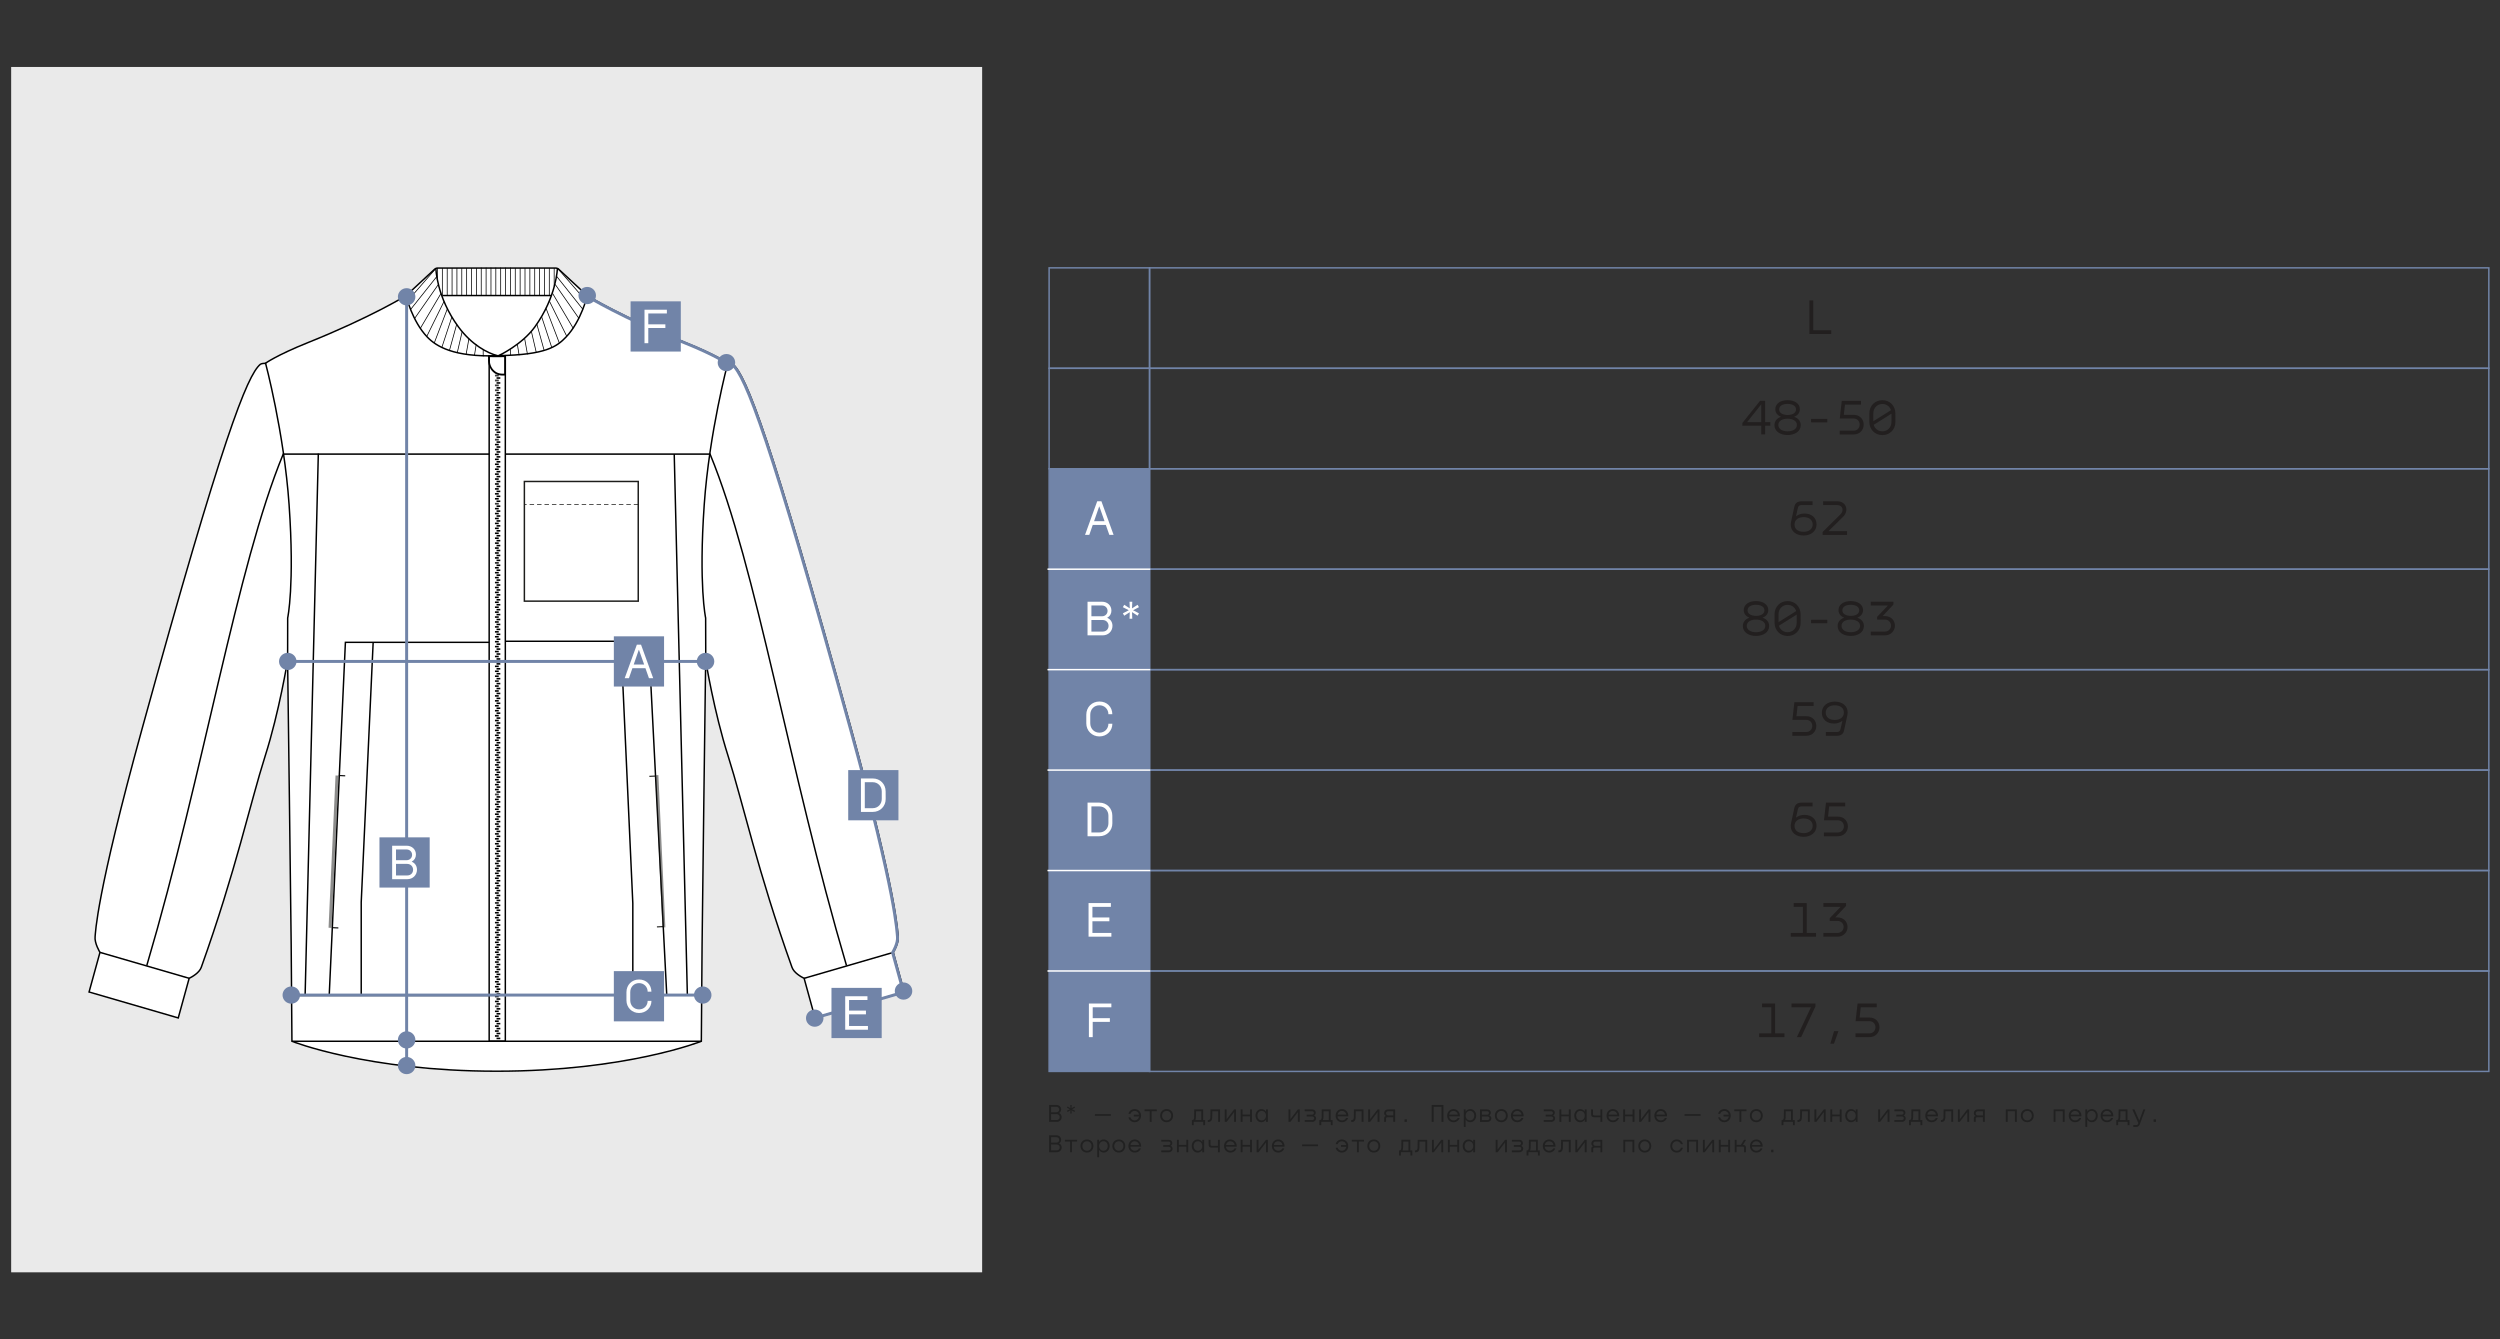 <?xml version="1.0" encoding="UTF-8"?> <svg xmlns="http://www.w3.org/2000/svg" id="_Слой_1" data-name="Слой_1" version="1.1" viewBox="0 0 1680 900"><rect x="0" y="0" width="1680" height="900" fill="#333333" stroke="none"/><defs><style> .st0, .st1, .st2, .st3, .st4, .st5, .st6, .st7, .st8, .st9, .st10 { stroke-miterlimit: 10; } .st0, .st1, .st2, .st3, .st5, .st6, .st7, .st8, .st9, .st10 { fill: none; } .st0, .st1, .st3, .st4 { stroke: #000; } .st0, .st8 { stroke-width: .5px; } .st11 { fill: #221f1f; } .st2, .st3 { stroke-width: .75px; } .st2, .st6, .st8, .st9 { stroke: #1d1d1b; } .st12, .st4 { fill: #fff; } .st5 { stroke: #fff; } .st7, .st10 { stroke: #7184a8; } .st13 { fill: #212121; } .st8 { stroke-dasharray: 3 2; } .st14 { fill: #7184a8; } .st9 { opacity: .5; } .st9, .st10 { stroke-width: 2px; } .st15 { fill: #eaeaea; } </style></defs><rect class="st15" x="7.5" y="45" width="652.5" height="810"></rect><g><path class="st4" d="M600.3,640s3.84-6.26,3.26-10.7c-.34-2.51-.43-26.57-31.68-139.98-53.83-195.27-70.46-236.98-79.31-244.48-.58-.51-2.75-.79-3.31-.61,0,0-7.37-5.44-28.73-14.01-42.09-16.88-65.91-31.53-65.91-31.53l-19.16-17.74c-.56-.52-1.3-.81-2.08-.81h-79.28c-.78,0-1.52.29-2.08.81l-19.16,17.74s-23.82,14.65-65.91,31.53c-21.36,8.58-28.73,14.01-28.73,14.01-.56-.18-2.73.1-3.31.61-8.85,7.5-25.48,49.2-79.31,244.48-31.25,113.41-31.34,137.47-31.68,139.98-.58,4.45,3.26,10.7,3.26,10.7l-7.33,26.62,59.93,17.43,7.33-26.62c1.96-.96,6.83-3.67,8.15-7.4,23.16-64.7,32.92-110.54,42.87-141.79,9.57-30,15.14-64.56,15.14-64.56,0,0,2.41,183.84,2.41,191.41s.5,64.64.5,64.64c0,0,50.34,20.09,137.56,20.12,87.22-.03,137.56-20.12,137.56-20.12,0,0,.5-57.07.5-64.64s2.41-191.41,2.41-191.41c0,0,5.58,34.55,15.14,64.56,9.94,31.24,19.71,77.09,42.87,141.79,1.32,3.73,6.19,6.44,8.15,7.4l7.33,26.62,59.93-17.43-7.33-26.62Z"></path><path class="st1" d="M292.9,180.14s.28,19.39,15.25,39.65c8.94,12.1,19.52,17.47,26.19,19.28-29.39.96-41.17-6.28-47.21-12.57-10.26-10.7-14.26-27.8-14.26-27.8h0"></path><path class="st1" d="M374.59,180.14s-.47,19.25-15.25,39.65c-8.7,12-24.2,19.18-24.2,19.18,31.8-.47,39.18-6.18,45.22-12.47,10.26-10.7,14.26-27.8,14.26-27.8h0"></path><line class="st6" x1="195.75" y1="668.96" x2="328.72" y2="668.96"></line><path class="st1" d="M328.72,305.16h-138.4c-31.39,75.97-52.9,212.27-91.71,343.77"></path><line class="st1" x1="213.91" y1="304.83" x2="205.03" y2="669.23"></line><line class="st3" x1="223.08" y1="623.39" x2="227.38" y2="623.58"></line><line class="st3" x1="227.7" y1="521.16" x2="231.99" y2="521.35"></line><polyline class="st1" points="250.76 431.66 242.74 606.29 242.74 668.69"></polyline><polyline class="st1" points="328.72 431.66 232.11 431.66 221.23 668.96"></polyline><line class="st9" x1="226.48" y1="521.16" x2="221.78" y2="623.49"></line><line class="st1" x1="472.23" y1="668.69" x2="339.89" y2="668.69"></line><line class="st1" x1="453.08" y1="305.16" x2="461.9" y2="668.43"></line><line class="st2" x1="445.76" y1="622.67" x2="441.46" y2="622.87"></line><line class="st2" x1="440.66" y1="521.51" x2="436.36" y2="521.7"></line><polyline class="st1" points="417.23 430.92 425.25 607.02 425.25 668.43"></polyline><polyline class="st1" points="339.78 430.92 435.89 430.92 448.06 668.69"></polyline><line class="st9" x1="441.43" y1="520.9" x2="446.13" y2="623.23"></line><g><rect class="st1" x="328.72" y="239.25" width="10.86" height="460.41"></rect><path d="M336.93,240c-.15.02-.32.02-.46.02.78,0,1.58-.02,2.39-.02h-1.92ZM337.07,238.77c-.97,0-1.99.02-2.98.02s-2.05-.02-3.09-.02c-1.01-.02-2.01-.05-3.02-.07v3.66c0,.09,0,.21.02.3,0,.21.02.42.04.63.08.93.3,1.81.61,2.62v.05c.15.39.3.74.49,1.09.27.53.57,1.02.91,1.48.15.19.27.37.44.56.21.25.44.51.7.74.19.21.4.39.63.56.15.14.32.28.51.39.17.12.36.23.55.35.19.12.38.23.59.32.17.09.34.16.51.23.27.14.55.23.85.3.34.12.68.19,1.04.25.46.09.95.14,1.46.14h2.66v-13.67c-.97.02-1.94.05-2.92.07ZM338.85,251.1h-1.52c-.49,0-.97-.05-1.44-.14-.89-.16-1.73-.51-2.51-.95-.38-.23-.72-.49-1.06-.81-1.92-1.62-3.17-4.19-3.17-7.07v-2.13c.82.02,1.67.02,2.49.02h.15c.53.02,1.08.02,1.58.02h.72c.59,0,1.18,0,1.8-.02.17.02.36,0,.55,0h.02c.78,0,1.58-.02,2.39-.02v11.1Z"></path><g><rect x="332.61" y="251.84" width="2.54" height=".53"></rect><rect x="332.61" y="252.37" width="2.54" height=".53"></rect><rect x="332.61" y="255.15" width="2.54" height=".53"></rect><rect x="333.67" y="253.5" width="2.54" height="1.07"></rect><rect x="332.61" y="255.69" width="2.54" height=".53"></rect><rect x="332.61" y="258.46" width="2.54" height=".53"></rect><rect x="333.67" y="256.81" width="2.54" height="1.07"></rect><rect x="332.61" y="259" width="2.54" height=".53"></rect><rect x="332.61" y="261.78" width="2.54" height=".53"></rect><rect x="333.67" y="260.12" width="2.54" height="1.07"></rect><rect x="332.61" y="262.31" width="2.54" height=".53"></rect><rect x="332.61" y="265.09" width="2.54" height=".53"></rect><rect x="333.67" y="263.43" width="2.54" height="1.07"></rect><rect x="332.61" y="265.62" width="2.54" height=".53"></rect><rect x="332.61" y="268.4" width="2.54" height=".53"></rect><rect x="333.67" y="266.75" width="2.54" height="1.07"></rect><rect x="332.61" y="268.93" width="2.54" height=".53"></rect><rect x="332.61" y="271.71" width="2.54" height=".53"></rect><rect x="333.67" y="270.06" width="2.54" height="1.07"></rect><rect x="332.61" y="272.25" width="2.54" height=".53"></rect><rect x="333.67" y="273.37" width="2.54" height="1.07"></rect><rect x="332.61" y="275.03" width="2.54" height=".53"></rect><rect x="332.61" y="275.56" width="2.54" height=".53"></rect><rect x="332.61" y="278.34" width="2.54" height=".53"></rect><rect x="333.67" y="276.68" width="2.54" height="1.07"></rect><rect x="332.61" y="278.87" width="2.54" height=".53"></rect><rect x="332.61" y="281.65" width="2.54" height=".53"></rect><rect x="333.67" y="280" width="2.54" height="1.07"></rect><rect x="332.61" y="282.18" width="2.54" height=".53"></rect><rect x="332.61" y="284.96" width="2.54" height=".53"></rect><rect x="333.67" y="283.31" width="2.54" height="1.07"></rect><rect x="332.61" y="285.49" width="2.54" height=".53"></rect><rect x="332.61" y="288.27" width="2.54" height=".53"></rect><rect x="333.67" y="286.62" width="2.54" height="1.07"></rect><rect x="332.61" y="288.81" width="2.54" height=".53"></rect><rect x="332.61" y="291.58" width="2.54" height=".53"></rect><rect x="333.67" y="289.93" width="2.54" height="1.07"></rect><rect x="332.61" y="292.12" width="2.54" height=".53"></rect><rect x="332.61" y="294.89" width="2.54" height=".53"></rect><rect x="333.67" y="293.24" width="2.54" height="1.07"></rect><rect x="332.61" y="295.43" width="2.54" height=".53"></rect><rect x="333.67" y="296.55" width="2.54" height="1.07"></rect><rect x="333.67" y="299.86" width="2.54" height="1.07"></rect><polygon points="332.61 301.52 332.61 302.05 332.61 302.59 335.15 302.59 335.15 302.05 335.15 301.52 332.61 301.52"></polygon><polygon points="332.61 298.21 332.61 298.74 332.61 299.28 335.15 299.28 335.15 298.74 335.15 298.21 332.61 298.21"></polygon><rect x="333.67" y="303.18" width="2.54" height="1.07"></rect><polygon points="332.61 304.83 332.61 305.36 332.61 305.9 335.15 305.9 335.15 305.36 335.15 304.83 332.61 304.83"></polygon><rect x="333.67" y="306.49" width="2.54" height="1.07"></rect><polygon points="332.61 308.14 332.61 308.68 332.61 308.68 332.61 309.21 335.15 309.21 335.15 308.68 335.15 308.68 335.15 308.14 332.61 308.14"></polygon><rect x="333.67" y="309.8" width="2.54" height="1.07"></rect><polygon points="332.61 311.45 332.61 311.99 332.61 312.52 335.15 312.52 335.15 311.99 335.15 311.45 332.61 311.45"></polygon><rect x="333.67" y="313.11" width="2.54" height="1.07"></rect><polygon points="332.61 314.77 332.61 315.3 332.61 315.3 332.61 315.83 335.15 315.83 335.15 315.3 335.15 315.3 335.15 314.77 332.61 314.77"></polygon><rect x="333.67" y="316.42" width="2.54" height="1.07"></rect><polygon points="332.61 318.08 332.61 318.61 332.61 319.14 335.15 319.14 335.15 318.61 335.15 318.08 332.61 318.08"></polygon><rect x="333.67" y="319.73" width="2.54" height="1.07"></rect><polygon points="332.61 321.39 332.61 321.92 332.61 321.92 332.61 322.46 335.15 322.46 335.15 321.92 335.15 321.92 335.15 321.39 332.61 321.39"></polygon><rect x="333.67" y="323.05" width="2.54" height="1.07"></rect><polygon points="332.61 324.7 332.61 325.24 332.61 325.77 335.15 325.77 335.15 325.24 335.15 324.7 332.61 324.7"></polygon><rect x="333.67" y="326.36" width="2.54" height="1.07"></rect><polygon points="332.61 328.01 332.61 328.55 332.61 329.08 335.15 329.08 335.15 328.55 335.15 328.01 332.61 328.01"></polygon><rect x="333.67" y="329.67" width="2.54" height="1.07"></rect><polygon points="332.61 331.33 332.61 331.86 332.61 332.39 335.15 332.39 335.15 331.86 335.15 331.33 332.61 331.33"></polygon><rect x="333.67" y="332.98" width="2.54" height="1.07"></rect><polygon points="332.61 334.64 332.61 335.17 332.61 335.71 335.15 335.71 335.15 335.17 335.15 334.64 332.61 334.64"></polygon></g><g><rect x="332.61" y="337.95" width="2.54" height=".53"></rect><rect x="333.67" y="336.3" width="2.54" height="1.07"></rect><rect x="332.61" y="338.48" width="2.54" height=".53"></rect><rect x="333.67" y="339.61" width="2.54" height="1.07"></rect><polygon points="332.61 341.26 332.61 341.8 332.61 341.8 332.61 342.33 335.15 342.33 335.15 341.8 335.15 341.8 335.15 341.26 332.61 341.26"></polygon><rect x="333.67" y="342.92" width="2.54" height="1.07"></rect><polygon points="332.61 344.57 332.61 345.11 332.61 345.64 335.15 345.64 335.15 345.11 335.15 344.57 332.61 344.57"></polygon><rect x="333.67" y="346.23" width="2.54" height="1.07"></rect><polygon points="332.61 347.89 332.61 348.42 332.61 348.42 332.61 348.95 335.15 348.95 335.15 348.42 335.15 348.42 335.15 347.89 332.61 347.89"></polygon><rect x="333.67" y="349.54" width="2.54" height="1.07"></rect><polygon points="332.61 351.2 332.61 351.73 332.61 352.26 335.15 352.26 335.15 351.73 335.15 351.2 332.61 351.2"></polygon><rect x="333.67" y="352.85" width="2.54" height="1.07"></rect><polygon points="332.61 354.51 332.61 355.04 332.61 355.58 335.15 355.58 335.15 355.04 335.15 354.51 332.61 354.51"></polygon><rect x="333.67" y="356.17" width="2.54" height="1.07"></rect><polygon points="332.61 357.82 332.61 358.36 332.61 358.89 335.15 358.89 335.15 358.36 335.15 357.82 332.61 357.82"></polygon><rect x="333.67" y="359.48" width="2.54" height="1.07"></rect><polygon points="332.61 361.13 332.61 361.67 332.61 362.2 335.15 362.2 335.15 361.67 335.15 361.13 332.61 361.13"></polygon><rect x="333.67" y="362.79" width="2.54" height="1.07"></rect><polygon points="332.61 364.45 332.61 364.98 332.61 365.51 335.15 365.51 335.15 364.98 335.15 364.45 332.61 364.45"></polygon><rect x="333.67" y="366.1" width="2.54" height="1.07"></rect><polygon points="332.61 367.76 332.61 368.29 332.61 368.83 335.15 368.83 335.15 368.29 335.15 367.76 332.61 367.76"></polygon><rect x="333.67" y="369.41" width="2.54" height="1.07"></rect><polygon points="332.61 371.07 332.61 371.6 332.61 371.6 332.61 372.14 335.15 372.14 335.15 371.6 335.15 371.6 335.15 371.07 332.61 371.07"></polygon><rect x="333.67" y="372.73" width="2.54" height="1.07"></rect><polygon points="332.61 374.38 332.61 374.92 332.61 375.45 335.15 375.45 335.15 374.92 335.15 374.38 332.61 374.38"></polygon><rect x="333.67" y="376.04" width="2.54" height="1.07"></rect><g><rect x="332.61" y="377.69" width="2.54" height=".53"></rect><rect x="332.61" y="378.23" width="2.54" height=".53"></rect></g><rect x="333.67" y="379.35" width="2.54" height="1.07"></rect><rect x="333.67" y="382.66" width="2.54" height="1.07"></rect><polygon points="332.61 384.32 332.61 384.85 332.61 385.38 335.15 385.38 335.15 384.85 335.15 384.32 332.61 384.32"></polygon><polygon points="332.61 381.01 332.61 381.54 332.61 382.07 335.15 382.07 335.15 381.54 335.15 381.01 332.61 381.01"></polygon><rect x="333.67" y="385.97" width="2.54" height="1.07"></rect><polygon points="332.61 387.63 332.61 388.16 332.61 388.69 335.15 388.69 335.15 388.16 335.15 387.63 332.61 387.63"></polygon><rect x="333.67" y="389.29" width="2.54" height="1.07"></rect><polygon points="332.61 390.94 332.61 391.47 332.61 391.47 332.61 392.01 335.15 392.01 335.15 391.47 335.15 391.47 335.15 390.94 332.61 390.94"></polygon><rect x="333.67" y="392.6" width="2.54" height="1.07"></rect><polygon points="332.61 394.25 332.61 394.78 332.61 395.32 335.15 395.32 335.15 394.78 335.15 394.25 332.61 394.25"></polygon><rect x="333.67" y="395.91" width="2.54" height="1.07"></rect><polygon points="332.61 397.56 332.61 398.1 332.61 398.1 332.61 398.63 335.15 398.63 335.15 398.1 335.15 398.1 335.15 397.56 332.61 397.56"></polygon><rect x="333.67" y="399.22" width="2.54" height="1.07"></rect><polygon points="332.61 400.87 332.61 401.41 332.61 401.94 335.15 401.94 335.15 401.41 335.15 400.87 332.61 400.87"></polygon><rect x="333.67" y="402.53" width="2.54" height="1.07"></rect><polygon points="332.61 404.19 332.61 404.72 332.61 404.72 332.61 405.25 335.15 405.25 335.15 404.72 335.15 404.72 335.15 404.19 332.61 404.19"></polygon><rect x="333.67" y="405.84" width="2.54" height="1.07"></rect><polygon points="332.61 407.5 332.61 408.03 332.61 408.57 335.15 408.57 335.15 408.03 335.15 407.5 332.61 407.5"></polygon><rect x="333.67" y="409.16" width="2.54" height="1.07"></rect><polygon points="332.61 410.81 332.61 411.35 332.61 411.88 335.15 411.88 335.15 411.35 335.15 410.81 332.61 410.81"></polygon><rect x="333.67" y="412.47" width="2.54" height="1.07"></rect><polygon points="332.61 414.12 332.61 414.66 332.61 415.19 335.15 415.19 335.15 414.66 335.15 414.12 332.61 414.12"></polygon><rect x="333.67" y="415.78" width="2.54" height="1.07"></rect><polygon points="332.61 417.44 332.61 417.97 332.61 418.5 335.15 418.5 335.15 417.97 335.15 417.44 332.61 417.44"></polygon></g><g><rect x="333.67" y="419.09" width="2.54" height="1.07"></rect><polygon points="332.61 420.75 332.61 421.28 332.61 421.28 332.61 421.81 335.15 421.81 335.15 421.28 335.15 421.28 335.15 420.75 332.61 420.75"></polygon><rect x="333.67" y="422.41" width="2.54" height="1.07"></rect><polygon points="332.61 424.06 332.61 424.59 332.61 425.13 335.15 425.13 335.15 424.59 335.15 424.06 332.61 424.06"></polygon><rect x="333.67" y="425.72" width="2.54" height="1.07"></rect><polygon points="332.61 427.37 332.61 427.9 332.61 427.9 332.61 428.44 335.15 428.44 335.15 427.9 335.15 427.9 335.15 427.37 332.61 427.37"></polygon><rect x="333.67" y="429.03" width="2.54" height="1.07"></rect><polygon points="332.61 430.68 332.61 431.22 332.61 431.75 335.15 431.75 335.15 431.22 335.15 430.68 332.61 430.68"></polygon><rect x="333.67" y="432.34" width="2.54" height="1.07"></rect><polygon points="332.61 433.99 332.61 434.53 332.61 435.06 335.15 435.06 335.15 434.53 335.15 433.99 332.61 433.99"></polygon><rect x="333.67" y="435.65" width="2.54" height="1.07"></rect><polygon points="332.61 437.31 332.61 437.84 332.61 438.38 335.15 438.38 335.15 437.84 335.15 437.31 332.61 437.31"></polygon><rect x="333.67" y="438.97" width="2.54" height="1.07"></rect><polygon points="332.61 440.62 332.61 441.15 332.61 441.69 335.15 441.69 335.15 441.15 335.15 440.62 332.61 440.62"></polygon><rect x="333.67" y="442.28" width="2.54" height="1.07"></rect><polygon points="332.61 443.93 332.61 444.47 332.61 445 335.15 445 335.15 444.47 335.15 443.93 332.61 443.93"></polygon><rect x="333.67" y="445.59" width="2.54" height="1.07"></rect><polygon points="332.61 447.24 332.61 447.78 332.61 448.31 335.15 448.31 335.15 447.78 335.15 447.24 332.61 447.24"></polygon><rect x="333.67" y="448.9" width="2.54" height="1.07"></rect><polygon points="332.61 450.56 332.61 451.09 332.61 451.09 332.61 451.62 335.15 451.62 335.15 451.09 335.15 451.09 335.15 450.56 332.61 450.56"></polygon><rect x="333.67" y="452.21" width="2.54" height="1.07"></rect><polygon points="332.61 453.87 332.61 454.4 332.61 454.93 335.15 454.93 335.15 454.4 335.15 453.87 332.61 453.87"></polygon><rect x="333.67" y="455.52" width="2.54" height="1.07"></rect><g><rect x="332.61" y="457.18" width="2.54" height=".53"></rect><rect x="332.61" y="457.71" width="2.54" height=".53"></rect></g><rect x="333.67" y="458.84" width="2.54" height="1.07"></rect><rect x="333.67" y="462.15" width="2.54" height="1.07"></rect><polygon points="332.61 463.8 332.61 464.33 332.61 464.87 335.15 464.87 335.15 464.33 335.15 463.8 332.61 463.8"></polygon><polygon points="332.61 460.49 332.61 461.03 332.61 461.56 335.15 461.56 335.15 461.03 335.15 460.49 332.61 460.49"></polygon><rect x="333.67" y="465.46" width="2.54" height="1.07"></rect><polygon points="332.61 467.11 332.61 467.65 332.61 468.18 335.15 468.18 335.15 467.65 335.15 467.11 332.61 467.11"></polygon><rect x="333.67" y="468.77" width="2.54" height="1.07"></rect><polygon points="332.61 470.43 332.61 470.96 332.61 470.96 332.61 471.49 335.15 471.49 335.15 470.96 335.15 470.96 335.15 470.43 332.61 470.43"></polygon><rect x="333.67" y="472.08" width="2.54" height="1.07"></rect><polygon points="332.61 473.74 332.61 474.27 332.61 474.8 335.15 474.8 335.15 474.27 335.15 473.74 332.61 473.74"></polygon><rect x="333.67" y="475.4" width="2.54" height="1.07"></rect><polygon points="332.61 477.05 332.61 477.58 332.61 477.58 332.61 478.12 335.15 478.12 335.15 477.58 335.15 477.58 335.15 477.05 332.61 477.05"></polygon><rect x="333.67" y="478.71" width="2.54" height="1.07"></rect><polygon points="332.61 480.36 332.61 480.89 332.61 481.43 335.15 481.43 335.15 480.89 335.15 480.36 332.61 480.36"></polygon><rect x="333.67" y="482.02" width="2.54" height="1.07"></rect><polygon points="332.61 483.67 332.61 484.21 332.61 484.21 332.61 484.74 335.15 484.74 335.15 484.21 335.15 484.21 335.15 483.67 332.61 483.67"></polygon><rect x="333.67" y="485.33" width="2.54" height="1.07"></rect><polygon points="332.61 486.99 332.61 487.52 332.61 488.05 335.15 488.05 335.15 487.52 335.15 486.99 332.61 486.99"></polygon><rect x="333.67" y="488.64" width="2.54" height="1.07"></rect><polygon points="332.61 490.3 332.61 490.83 332.61 491.36 335.15 491.36 335.15 490.83 335.15 490.3 332.61 490.3"></polygon><rect x="333.67" y="491.96" width="2.54" height="1.07"></rect><polygon points="332.61 493.61 332.61 494.14 332.61 494.68 335.15 494.68 335.15 494.14 335.15 493.61 332.61 493.61"></polygon><rect x="333.67" y="495.27" width="2.54" height="1.07"></rect><polygon points="332.61 496.92 332.61 497.45 332.61 497.99 335.15 497.99 335.15 497.45 335.15 496.92 332.61 496.92"></polygon></g><g><rect x="333.67" y="498.58" width="2.54" height="1.07"></rect><polygon points="332.61 500.23 332.61 500.77 332.61 501.3 335.15 501.3 335.15 500.77 335.15 500.23 332.61 500.23"></polygon><rect x="333.67" y="501.89" width="2.54" height="1.07"></rect><polygon points="332.61 503.54 332.61 504.08 332.61 504.08 332.61 504.61 335.15 504.61 335.15 504.08 335.15 504.08 335.15 503.54 332.61 503.54"></polygon><rect x="333.67" y="505.2" width="2.54" height="1.07"></rect><polygon points="332.61 506.86 332.61 507.39 332.61 507.92 335.15 507.92 335.15 507.39 335.15 506.86 332.61 506.86"></polygon><rect x="333.67" y="508.51" width="2.54" height="1.07"></rect><polygon points="332.61 510.17 332.61 510.7 332.61 511.24 335.15 511.24 335.15 510.7 335.15 510.17 332.61 510.17"></polygon><rect x="333.67" y="511.83" width="2.54" height="1.07"></rect><polygon points="332.61 513.48 332.61 514.02 332.61 514.55 335.15 514.55 335.15 514.02 335.15 513.48 332.61 513.48"></polygon><rect x="333.67" y="515.14" width="2.54" height="1.07"></rect><polygon points="332.61 516.79 332.61 517.33 332.61 517.86 335.15 517.86 335.15 517.33 335.15 516.79 332.61 516.79"></polygon><rect x="333.67" y="518.45" width="2.54" height="1.07"></rect><polygon points="332.61 520.11 332.61 520.64 332.61 521.17 335.15 521.17 335.15 520.64 335.15 520.11 332.61 520.11"></polygon><rect x="333.67" y="521.76" width="2.54" height="1.07"></rect><polygon points="332.61 523.42 332.61 523.95 332.61 524.48 335.15 524.48 335.15 523.95 335.15 523.42 332.61 523.42"></polygon><rect x="333.67" y="525.07" width="2.54" height="1.07"></rect><polygon points="332.61 526.73 332.61 527.26 332.61 527.26 332.61 527.8 335.15 527.8 335.15 527.26 335.15 527.26 335.15 526.73 332.61 526.73"></polygon><rect x="333.67" y="528.39" width="2.54" height="1.07"></rect><polygon points="332.61 530.04 332.61 530.57 332.61 531.11 335.15 531.11 335.15 530.57 335.15 530.04 332.61 530.04"></polygon><rect x="333.67" y="531.7" width="2.54" height="1.07"></rect><g><rect x="332.61" y="533.35" width="2.54" height=".53"></rect><rect x="332.61" y="533.89" width="2.54" height=".53"></rect></g><rect x="333.67" y="535.01" width="2.54" height="1.07"></rect><rect x="333.67" y="538.32" width="2.54" height="1.07"></rect><polygon points="332.61 539.98 332.61 540.51 332.61 541.04 335.15 541.04 335.15 540.51 335.15 539.98 332.61 539.98"></polygon><polygon points="332.61 536.67 332.61 537.2 332.61 537.73 335.15 537.73 335.15 537.2 335.15 536.67 332.61 536.67"></polygon><rect x="333.67" y="541.63" width="2.54" height="1.07"></rect><polygon points="332.61 543.29 332.61 543.82 332.61 544.35 335.15 544.35 335.15 543.82 335.15 543.29 332.61 543.29"></polygon><rect x="333.67" y="544.95" width="2.54" height="1.07"></rect><polygon points="332.61 546.6 332.61 547.13 332.61 547.13 332.61 547.67 335.15 547.67 335.15 547.13 335.15 547.13 335.15 546.6 332.61 546.6"></polygon><rect x="333.67" y="548.26" width="2.54" height="1.07"></rect><polygon points="332.61 549.91 332.61 550.44 332.61 550.98 335.15 550.98 335.15 550.44 335.15 549.91 332.61 549.91"></polygon><rect x="333.67" y="551.57" width="2.54" height="1.07"></rect><polygon points="332.61 553.22 332.61 553.76 332.61 553.76 332.61 554.29 335.15 554.29 335.15 553.76 335.15 553.76 335.15 553.22 332.61 553.22"></polygon><rect x="333.67" y="554.88" width="2.54" height="1.07"></rect><polygon points="332.61 556.53 332.61 557.07 332.61 557.6 335.15 557.6 335.15 557.07 335.15 556.53 332.61 556.53"></polygon><rect x="333.67" y="558.19" width="2.54" height="1.07"></rect><polygon points="332.61 559.85 332.61 560.38 332.61 560.38 332.61 560.91 335.15 560.91 335.15 560.38 335.15 560.38 335.15 559.85 332.61 559.85"></polygon><rect x="333.67" y="561.5" width="2.54" height="1.07"></rect><polygon points="332.61 563.16 332.61 563.69 332.61 564.23 335.15 564.23 335.15 563.69 335.15 563.16 332.61 563.16"></polygon><rect x="333.67" y="564.82" width="2.54" height="1.07"></rect><polygon points="332.61 566.47 332.61 567 332.61 567.54 335.15 567.54 335.15 567 335.15 566.47 332.61 566.47"></polygon><rect x="333.67" y="568.13" width="2.54" height="1.07"></rect><polygon points="332.61 569.78 332.61 570.32 332.61 570.85 335.15 570.85 335.15 570.32 335.15 569.78 332.61 569.78"></polygon><rect x="333.67" y="571.44" width="2.54" height="1.07"></rect><polygon points="332.61 573.09 332.61 573.63 332.61 574.16 335.15 574.16 335.15 573.63 335.15 573.09 332.61 573.09"></polygon></g><g><rect x="333.67" y="574.75" width="2.54" height="1.07"></rect><polygon points="332.61 576.41 332.61 576.94 332.61 576.94 332.61 577.47 335.15 577.47 335.15 576.94 335.15 576.94 335.15 576.41 332.61 576.41"></polygon><rect x="333.67" y="578.06" width="2.54" height="1.07"></rect><polygon points="332.61 579.72 332.61 580.25 332.61 580.79 335.15 580.79 335.15 580.25 335.15 579.72 332.61 579.72"></polygon><rect x="333.67" y="581.38" width="2.54" height="1.07"></rect><polygon points="332.61 583.03 332.61 583.56 332.61 584.1 335.15 584.1 335.15 583.56 335.15 583.03 332.61 583.03"></polygon><rect x="333.67" y="584.69" width="2.54" height="1.07"></rect><polygon points="332.61 586.34 332.61 586.88 332.61 587.41 335.15 587.41 335.15 586.88 335.15 586.34 332.61 586.34"></polygon><rect x="333.67" y="588" width="2.54" height="1.07"></rect><polygon points="332.61 589.66 332.61 590.19 332.61 590.72 335.15 590.72 335.15 590.19 335.15 589.66 332.61 589.66"></polygon><rect x="333.67" y="591.31" width="2.54" height="1.07"></rect><polygon points="332.61 592.97 332.61 593.5 332.61 594.03 335.15 594.03 335.15 593.5 335.15 592.97 332.61 592.97"></polygon><rect x="333.67" y="594.63" width="2.54" height="1.07"></rect><polygon points="332.61 596.28 332.61 596.81 332.61 597.35 335.15 597.35 335.15 596.81 335.15 596.28 332.61 596.28"></polygon><rect x="333.67" y="597.94" width="2.54" height="1.07"></rect><polygon points="332.61 599.59 332.61 600.12 332.61 600.12 332.61 600.66 335.15 600.66 335.15 600.12 335.15 600.12 335.15 599.59 332.61 599.59"></polygon><rect x="333.67" y="601.25" width="2.54" height="1.07"></rect><polygon points="332.61 602.9 332.61 603.44 332.61 603.97 335.15 603.97 335.15 603.44 335.15 602.9 332.61 602.9"></polygon><rect x="333.67" y="604.56" width="2.54" height="1.07"></rect><g><rect x="332.61" y="606.21" width="2.54" height=".53"></rect><rect x="332.61" y="606.75" width="2.54" height=".53"></rect></g><rect x="333.67" y="607.87" width="2.54" height="1.07"></rect><rect x="333.67" y="611.18" width="2.54" height="1.07"></rect><polygon points="332.61 612.84 332.61 613.37 332.61 613.9 335.15 613.9 335.15 613.37 335.15 612.84 332.61 612.84"></polygon><polygon points="332.61 609.53 332.61 610.06 332.61 610.59 335.15 610.59 335.15 610.06 335.15 609.53 332.61 609.53"></polygon><rect x="333.67" y="614.5" width="2.54" height="1.07"></rect><polygon points="332.61 616.15 332.61 616.68 332.61 617.22 335.15 617.22 335.15 616.68 335.15 616.15 332.61 616.15"></polygon><rect x="333.67" y="617.81" width="2.54" height="1.07"></rect><polygon points="332.61 619.46 332.61 619.99 332.61 619.99 332.61 620.53 335.15 620.53 335.15 619.99 335.15 619.99 335.15 619.46 332.61 619.46"></polygon><rect x="333.67" y="621.12" width="2.54" height="1.07"></rect><polygon points="332.61 622.77 332.61 623.31 332.61 623.84 335.15 623.84 335.15 623.31 335.15 622.77 332.61 622.77"></polygon><rect x="333.67" y="624.43" width="2.54" height="1.07"></rect><polygon points="332.61 626.08 332.61 626.62 332.61 626.62 332.61 627.15 335.15 627.15 335.15 626.62 335.15 626.62 335.15 626.08 332.61 626.08"></polygon><rect x="333.67" y="627.74" width="2.54" height="1.07"></rect><polygon points="332.61 629.4 332.61 629.93 332.61 630.46 335.15 630.46 335.15 629.93 335.15 629.4 332.61 629.4"></polygon><rect x="333.67" y="631.05" width="2.54" height="1.07"></rect><polygon points="332.61 632.71 332.61 633.24 332.61 633.24 332.61 633.77 335.15 633.77 335.15 633.24 335.15 633.24 335.15 632.71 332.61 632.71"></polygon><rect x="333.67" y="634.36" width="2.54" height="1.07"></rect><polygon points="332.61 636.02 332.61 636.55 332.61 637.09 335.15 637.09 335.15 636.55 335.15 636.02 332.61 636.02"></polygon><rect x="333.67" y="637.68" width="2.54" height="1.07"></rect><polygon points="332.61 639.33 332.61 639.87 332.61 640.4 335.15 640.4 335.15 639.87 335.15 639.33 332.61 639.33"></polygon><rect x="333.67" y="640.99" width="2.54" height="1.07"></rect><polygon points="332.61 642.64 332.61 643.18 332.61 643.71 335.15 643.71 335.15 643.18 335.15 642.64 332.61 642.64"></polygon><rect x="333.67" y="644.3" width="2.54" height="1.07"></rect><polygon points="332.61 645.96 332.61 646.49 332.61 647.02 335.15 647.02 335.15 646.49 335.15 645.96 332.61 645.96"></polygon></g><g><rect x="333.67" y="647.61" width="2.54" height="1.07"></rect><polygon points="332.61 649.27 332.61 649.8 332.61 650.34 335.15 650.34 335.15 649.8 335.15 649.27 332.61 649.27"></polygon><rect x="333.67" y="650.93" width="2.54" height="1.07"></rect><polygon points="332.61 652.58 332.61 653.11 332.61 653.65 335.15 653.65 335.15 653.11 335.15 652.58 332.61 652.58"></polygon><rect x="333.67" y="654.24" width="2.54" height="1.07"></rect><polygon points="332.61 655.89 332.61 656.43 332.61 656.96 335.15 656.96 335.15 656.43 335.15 655.89 332.61 655.89"></polygon><rect x="333.67" y="657.55" width="2.54" height="1.07"></rect><polygon points="332.61 659.21 332.61 659.74 332.61 660.27 335.15 660.27 335.15 659.74 335.15 659.21 332.61 659.21"></polygon><rect x="333.67" y="660.86" width="2.54" height="1.07"></rect><polygon points="332.61 662.52 332.61 663.05 332.61 663.58 335.15 663.58 335.15 663.05 335.15 662.52 332.61 662.52"></polygon><rect x="333.67" y="664.18" width="2.54" height="1.07"></rect><polygon points="332.61 665.83 332.61 666.36 332.61 666.9 335.15 666.9 335.15 666.36 335.15 665.83 332.61 665.83"></polygon><rect x="333.67" y="667.49" width="2.54" height="1.07"></rect><polygon points="332.61 669.14 332.61 669.67 332.61 669.67 332.61 670.21 335.15 670.21 335.15 669.67 335.15 669.67 335.15 669.14 332.61 669.14"></polygon><rect x="333.67" y="670.8" width="2.54" height="1.07"></rect><polygon points="332.61 672.45 332.61 672.99 332.61 673.52 335.15 673.52 335.15 672.99 335.15 672.45 332.61 672.45"></polygon><rect x="333.67" y="674.11" width="2.54" height="1.07"></rect><g><rect x="332.61" y="675.76" width="2.54" height=".53"></rect><rect x="332.61" y="676.3" width="2.54" height=".53"></rect></g><rect x="333.67" y="677.42" width="2.54" height="1.07"></rect><rect x="333.67" y="680.73" width="2.54" height="1.07"></rect><polygon points="332.61 682.39 332.61 682.92 332.61 683.45 335.15 683.45 335.15 682.92 335.15 682.39 332.61 682.39"></polygon><polygon points="332.61 679.08 332.61 679.61 332.61 680.14 335.15 680.14 335.15 679.61 335.15 679.08 332.61 679.08"></polygon><rect x="333.67" y="684.05" width="2.54" height="1.07"></rect><polygon points="332.61 685.7 332.61 686.23 332.61 686.77 335.15 686.77 335.15 686.23 335.15 685.7 332.61 685.7"></polygon><rect x="333.67" y="687.36" width="2.54" height="1.07"></rect><polygon points="332.61 689.01 332.61 689.54 332.61 689.54 332.61 690.08 335.15 690.08 335.15 689.54 335.15 689.54 335.15 689.01 332.61 689.01"></polygon><rect x="333.67" y="690.67" width="2.54" height="1.07"></rect><polygon points="332.61 692.32 332.61 692.86 332.61 693.39 335.15 693.39 335.15 692.86 335.15 692.32 332.61 692.32"></polygon><rect x="333.67" y="693.98" width="2.54" height="1.07"></rect><polygon points="332.61 695.63 332.61 696.17 332.61 696.17 332.61 696.7 335.15 696.7 335.15 696.17 335.15 696.17 335.15 695.63 332.61 695.63"></polygon><rect x="333.67" y="697.29" width="2.54" height="1.07"></rect></g></g><rect class="st6" x="352.38" y="323.55" width="76.52" height="80.42"></rect><line class="st8" x1="428.9" y1="339.11" x2="352.38" y2="339.11"></line><line class="st1" x1="127.13" y1="657.43" x2="67.19" y2="640"></line><path class="st1" d="M339.58,305.16h137.58c31.39,75.97,52.9,212.27,91.71,343.77"></path><line class="st1" x1="540.35" y1="657.43" x2="600.29" y2="640"></line><path class="st1" d="M193.28,443.67l.04-28.37s4.74-21.91.94-76.26c-3.39-48.47-15.9-95.36-15.9-95.36"></path><path class="st1" d="M474.27,444.48l-.08-29.18s-4.74-21.91-.94-76.26c3.39-48.47,15.9-95.36,15.9-95.36"></path><line class="st1" x1="297.25" y1="198.6" x2="370.53" y2="198.6"></line><line class="st1" x1="196.19" y1="699.73" x2="471.31" y2="699.73"></line><g><line class="st0" x1="372.4" y1="192.5" x2="372.4" y2="180.14"></line><line class="st0" x1="369.13" y1="198.6" x2="369.13" y2="180.14"></line><line class="st0" x1="365.87" y1="198.6" x2="365.87" y2="180.14"></line><line class="st0" x1="362.6" y1="198.6" x2="362.6" y2="180.14"></line><line class="st0" x1="359.33" y1="198.6" x2="359.33" y2="180.14"></line><line class="st0" x1="356.07" y1="198.6" x2="356.07" y2="180.14"></line><line class="st0" x1="352.8" y1="198.6" x2="352.8" y2="180.14"></line><line class="st0" x1="349.53" y1="198.6" x2="349.53" y2="180.14"></line><line class="st0" x1="346.26" y1="198.6" x2="346.26" y2="180.14"></line><line class="st0" x1="343" y1="198.6" x2="343" y2="179.86"></line><line class="st0" x1="339.73" y1="198.6" x2="339.73" y2="179.86"></line><line class="st0" x1="336.46" y1="198.6" x2="336.46" y2="179.86"></line><line class="st0" x1="333.19" y1="198.6" x2="333.19" y2="179.86"></line><line class="st0" x1="329.93" y1="198.6" x2="329.93" y2="179.86"></line><line class="st0" x1="326.66" y1="198.6" x2="326.66" y2="179.86"></line><line class="st0" x1="323.39" y1="198.6" x2="323.39" y2="179.86"></line><line class="st0" x1="320.12" y1="198.6" x2="320.12" y2="180.14"></line><line class="st0" x1="316.86" y1="198.6" x2="316.86" y2="180.14"></line><line class="st0" x1="313.59" y1="198.6" x2="313.59" y2="180.14"></line><line class="st0" x1="310.32" y1="198.6" x2="310.32" y2="180.14"></line><line class="st0" x1="307.05" y1="198.6" x2="307.05" y2="180.14"></line><line class="st0" x1="303.79" y1="198.6" x2="303.79" y2="180.14"></line><line class="st0" x1="300.52" y1="198.6" x2="300.52" y2="180.14"></line><line class="st0" x1="297.25" y1="198.6" x2="297.25" y2="180.14"></line><line class="st0" x1="293.99" y1="189.09" x2="293.99" y2="180.14"></line></g><g><line class="st0" x1="324.7" y1="239.45" x2="324.7" y2="234.75"></line><line class="st0" x1="318.84" y1="238.77" x2="320.02" y2="231.43"></line><line class="st0" x1="313.23" y1="238.1" x2="315.14" y2="227.48"></line><line class="st0" x1="307.26" y1="237.1" x2="310.57" y2="222.86"></line><line class="st0" x1="301.99" y1="235.63" x2="306.94" y2="217.77"></line><line class="st0" x1="296.92" y1="233.47" x2="303.65" y2="213.03"></line><line class="st0" x1="291.81" y1="230.5" x2="300.72" y2="207.25"></line><line class="st0" x1="286.91" y1="225.82" x2="298.38" y2="202.57"></line><line class="st0" x1="282.47" y1="220.65" x2="296.35" y2="197.17"></line><line class="st0" x1="278.62" y1="214.03" x2="294.6" y2="191.12"></line><line class="st0" x1="273.87" y1="202.24" x2="292.91" y2="180.38"></line><line class="st0" x1="275.92" y1="207.97" x2="293.64" y2="185.69"></line></g><g><line class="st0" x1="343" y1="238.72" x2="343" y2="234.75"></line><line class="st0" x1="348.85" y1="238.77" x2="347.68" y2="231.43"></line><line class="st0" x1="354.46" y1="238.1" x2="352.55" y2="227.48"></line><line class="st0" x1="360.44" y1="237.1" x2="357.12" y2="222.86"></line><line class="st0" x1="365.71" y1="235.63" x2="360.75" y2="217.77"></line><line class="st0" x1="370.77" y1="233.47" x2="364.04" y2="213.03"></line><line class="st0" x1="375.88" y1="230.5" x2="366.97" y2="207.25"></line><line class="st0" x1="380.78" y1="225.82" x2="369.31" y2="202.57"></line><line class="st0" x1="385.22" y1="220.65" x2="371.34" y2="197.17"></line><line class="st0" x1="389.07" y1="214.03" x2="373.09" y2="191.12"></line><line class="st0" x1="393.82" y1="202.24" x2="374.78" y2="180.38"></line><line class="st0" x1="391.78" y1="207.97" x2="374.05" y2="185.69"></line></g></g><path class="st10" d="M547.24,684.19l59.93-17.43-7.33-26.62s3.84-6.26,3.26-10.7c-.34-2.51-.43-26.57-31.68-139.98-53.83-195.27-70.46-236.98-79.31-244.48-.58-.51-2.75-.79-3.31-.61,0,0-7.37-5.44-28.73-14.01-42.09-16.88-65.91-31.53-65.91-31.53"></path><g><path class="st13" d="M709.96,742.52c1.75,0,3.14,1.22,3.14,3.01,0,1.04-.49,1.9-1.41,2.4v.05c1.12.46,1.77,1.46,1.77,2.72,0,1.8-1.39,3.21-3.28,3.21h-5.17v-11.39h4.95ZM709.91,747.45c1.07,0,1.89-.78,1.89-1.82,0-1.09-.85-1.84-1.89-1.84h-3.59v3.65h3.59ZM710.18,752.63c1.12,0,1.96-.82,1.96-1.94s-.87-1.99-2.01-1.99h-3.81v3.93h3.86Z"></path><path class="st13" d="M719.32,746.05l-1.89,1.21-.46-.82,2.01-1.04-2.01-1.04.46-.82,1.89,1.21-.09-2.24h.94l-.09,2.26,1.89-1.22.46.82-1.99,1.04,1.99,1.04-.46.82-1.89-1.22.09,2.26h-.94l.09-2.24Z"></path><path class="st13" d="M746.49,748.67v1.19h-10.71v-1.19h10.71Z"></path><path class="st13" d="M765.46,749.06c-.27-1.46-1.41-2.53-3.01-2.53-1.39,0-2.43.87-2.79,1.99h-1.34c.41-1.85,2.02-3.21,4.15-3.21,2.55,0,4.32,1.94,4.32,4.4s-1.77,4.42-4.32,4.42c-2.12,0-3.74-1.39-4.15-3.26h1.34c.36,1.19,1.41,2.04,2.79,2.04,1.61,0,2.79-1.16,3.01-2.63h-3.54v-1.21h3.54Z"></path><path class="st13" d="M777.38,746.75h-3.47v7.16h-1.28v-7.16h-3.48v-1.22h8.23v1.22Z"></path><path class="st13" d="M779.62,749.71c0-2.45,1.72-4.4,4.37-4.4s4.34,1.95,4.34,4.4-1.72,4.42-4.34,4.42-4.37-1.99-4.37-4.42ZM787.05,749.71c0-1.75-1.19-3.18-3.06-3.18s-3.08,1.43-3.08,3.18,1.17,3.2,3.08,3.2,3.06-1.46,3.06-3.2Z"></path><path class="st13" d="M808.52,752.68h1.33v3.45h-1.26v-2.23h-6.39v2.23h-1.26v-3.45h.15c.49,0,1.22,0,1.36-1.55.07-.63.07-3.81.07-5.61h6v7.16ZM807.25,752.68v-5.93h-3.5c0,1.29-.02,3.06-.07,4.15-.04.8-.19,1.38-.39,1.78h3.96Z"></path><path class="st13" d="M819.89,753.91h-1.28v-7.16h-3.91c0,1.31,0,3.16-.07,4.32-.17,2.87-1.94,2.89-2.86,2.89h-.15v-1.29h.1c.58,0,1.51,0,1.65-1.6.07-.61.07-3.2.07-5.54h6.44v8.38Z"></path><path class="st13" d="M824.3,745.53v6.56l5.03-6.56h1.28v8.38h-1.28v-6.56l-5.03,6.56h-1.28v-8.38h1.28Z"></path><path class="st13" d="M835.01,745.53v3.43h5.03v-3.43h1.28v8.38h-1.28v-3.72h-5.03v3.72h-1.28v-8.38h1.28Z"></path><path class="st13" d="M847.62,745.31c1.43,0,2.52.68,3.11,1.72h.04v-1.5h1.26v8.38h-1.26v-1.56h-.04c-.7,1.24-1.87,1.79-3.13,1.79-2.14,0-3.91-1.87-3.91-4.42s1.77-4.4,3.93-4.4ZM850.77,749.71c0-1.75-1.16-3.2-2.92-3.2s-2.86,1.44-2.86,3.2,1.04,3.2,2.86,3.2,2.92-1.44,2.92-3.2Z"></path><path class="st13" d="M867.14,745.53v6.56l5.03-6.56h1.28v8.38h-1.28v-6.56l-5.03,6.56h-1.28v-8.38h1.28Z"></path><path class="st13" d="M881.66,749.08c.78,0,1.26-.54,1.26-1.17s-.46-1.16-1.19-1.16h-4.98v-1.22h5.02c1.55,0,2.43,1.04,2.43,2.21,0,.77-.41,1.51-1.12,1.82v.05c.85.31,1.33,1.09,1.33,1.94,0,1.22-.95,2.36-2.5,2.36h-5.15v-1.22h5.08c.78,0,1.27-.58,1.27-1.21,0-.66-.51-1.19-1.32-1.19h-3.71v-1.21h3.59Z"></path><path class="st13" d="M894.2,752.68h1.33v3.45h-1.26v-2.23h-6.39v2.23h-1.26v-3.45h.15c.49,0,1.22,0,1.36-1.55.07-.63.07-3.81.07-5.61h6v7.16ZM892.93,752.68v-5.93h-3.5c0,1.29-.02,3.06-.07,4.15-.04.8-.19,1.38-.39,1.78h3.96Z"></path><path class="st13" d="M906.05,750.17h-7.21c.1,1.55,1.32,2.74,3.03,2.74,1.24,0,2.28-.65,2.69-1.6h1.34c-.56,1.73-2.16,2.82-4.1,2.82-2.62,0-4.28-2.01-4.28-4.4s1.73-4.42,4.27-4.42,4.42,2.07,4.27,4.86ZM904.69,749.03c-.24-1.46-1.36-2.5-2.94-2.5s-2.67,1.09-2.87,2.5h5.81Z"></path><path class="st13" d="M916.28,753.91h-1.28v-7.16h-3.91c0,1.31,0,3.16-.07,4.32-.17,2.87-1.94,2.89-2.86,2.89h-.15v-1.29h.1c.58,0,1.51,0,1.65-1.6.07-.61.07-3.2.07-5.54h6.44v8.38Z"></path><path class="st13" d="M920.69,745.53v6.56l5.03-6.56h1.28v8.38h-1.28v-6.56l-5.03,6.56h-1.28v-8.38h1.28Z"></path><path class="st13" d="M936.26,753.91v-3.11h-3.91c-.56,0-.92.34-.92.88v2.23h-1.28v-2.4c0-.82.32-1.38,1.02-1.6v-.05c-.65-.36-1.04-1.04-1.04-1.87,0-1.31,1.02-2.46,2.74-2.46h4.66v8.38h-1.28ZM932.93,749.57h3.33v-2.82h-3.38c-.9,0-1.46.66-1.46,1.41s.65,1.41,1.51,1.41Z"></path><path class="st13" d="M945.44,753.91h-1.62v-1.7h1.62v1.7Z"></path><path class="st13" d="M969.99,742.52v11.39h-1.31v-10.11h-5.27v10.11h-1.31v-11.39h7.89Z"></path><path class="st13" d="M981.02,750.17h-7.21c.1,1.55,1.33,2.74,3.03,2.74,1.24,0,2.28-.65,2.69-1.6h1.34c-.56,1.73-2.16,2.82-4.1,2.82-2.62,0-4.28-2.01-4.28-4.4s1.73-4.42,4.27-4.42,4.42,2.07,4.27,4.86ZM979.66,749.03c-.24-1.46-1.36-2.5-2.94-2.5s-2.67,1.09-2.87,2.5h5.81Z"></path><path class="st13" d="M988.09,754.13c-1.26,0-2.43-.54-3.13-1.79h-.04v4.96h-1.26v-11.78h1.26v1.5h.04c.59-1.04,1.68-1.72,3.11-1.72,2.16,0,3.93,1.85,3.93,4.4s-1.77,4.42-3.91,4.42ZM990.71,749.71c0-1.75-1.05-3.2-2.86-3.2s-2.92,1.44-2.92,3.2,1.16,3.2,2.92,3.2,2.86-1.43,2.86-3.2Z"></path><path class="st13" d="M994.55,745.53h4.86c1.55,0,2.43,1.02,2.43,2.19,0,.71-.32,1.39-1.04,1.79v.05c.92.34,1.39,1.14,1.39,2.01,0,1.22-.95,2.35-2.5,2.35h-5.15v-8.38ZM999.31,749.06c.78,0,1.26-.54,1.26-1.17s-.46-1.14-1.21-1.14h-3.54v2.31h3.48ZM999.63,752.68c.77,0,1.28-.58,1.28-1.21,0-.66-.51-1.19-1.33-1.19h-3.76v2.4h3.81Z"></path><path class="st13" d="M1004.53,749.71c0-2.45,1.72-4.4,4.37-4.4s4.33,1.95,4.33,4.4-1.72,4.42-4.33,4.42-4.37-1.99-4.37-4.42ZM1011.96,749.71c0-1.75-1.19-3.18-3.06-3.18s-3.08,1.43-3.08,3.18,1.17,3.2,3.08,3.2,3.06-1.46,3.06-3.2Z"></path><path class="st13" d="M1023.86,750.17h-7.21c.1,1.55,1.33,2.74,3.03,2.74,1.24,0,2.28-.65,2.69-1.6h1.34c-.56,1.73-2.16,2.82-4.1,2.82-2.62,0-4.28-2.01-4.28-4.4s1.73-4.42,4.27-4.42,4.42,2.07,4.27,4.86ZM1022.5,749.03c-.24-1.46-1.36-2.5-2.94-2.5s-2.67,1.09-2.87,2.5h5.81Z"></path><path class="st13" d="M1042.3,749.08c.78,0,1.26-.54,1.26-1.17s-.46-1.16-1.19-1.16h-4.98v-1.22h5.01c1.55,0,2.43,1.04,2.43,2.21,0,.77-.41,1.51-1.12,1.82v.05c.85.31,1.32,1.09,1.32,1.94,0,1.22-.95,2.36-2.5,2.36h-5.15v-1.22h5.08c.78,0,1.28-.58,1.28-1.21,0-.66-.51-1.19-1.33-1.19h-3.71v-1.21h3.59Z"></path><path class="st13" d="M1049.21,745.53v3.43h5.03v-3.43h1.28v8.38h-1.28v-3.72h-5.03v3.72h-1.28v-8.38h1.28Z"></path><path class="st13" d="M1061.82,745.31c1.43,0,2.52.68,3.11,1.72h.04v-1.5h1.26v8.38h-1.26v-1.56h-.04c-.7,1.24-1.87,1.79-3.13,1.79-2.14,0-3.91-1.87-3.91-4.42s1.77-4.4,3.93-4.4ZM1064.97,749.71c0-1.75-1.16-3.2-2.92-3.2s-2.86,1.44-2.86,3.2,1.04,3.2,2.86,3.2,2.92-1.44,2.92-3.2Z"></path><path class="st13" d="M1069.23,748.84v-3.31h1.26v3.13c0,.59.34.92.88.92h4.13v-4.05h1.26v8.38h-1.26v-3.11h-4.35c-1.21,0-1.92-.68-1.92-1.95Z"></path><path class="st13" d="M1088.12,750.17h-7.21c.1,1.55,1.33,2.74,3.03,2.74,1.24,0,2.28-.65,2.69-1.6h1.34c-.56,1.73-2.16,2.82-4.1,2.82-2.62,0-4.28-2.01-4.28-4.4s1.73-4.42,4.27-4.42,4.42,2.07,4.27,4.86ZM1086.76,749.03c-.24-1.46-1.36-2.5-2.94-2.5s-2.67,1.09-2.87,2.5h5.81Z"></path><path class="st13" d="M1092.05,745.53v3.43h5.03v-3.43h1.28v8.38h-1.28v-3.72h-5.03v3.72h-1.28v-8.38h1.28Z"></path><path class="st13" d="M1102.76,745.53v6.56l5.03-6.56h1.28v8.38h-1.28v-6.56l-5.03,6.56h-1.28v-8.38h1.28Z"></path><path class="st13" d="M1120.25,750.17h-7.21c.1,1.55,1.32,2.74,3.03,2.74,1.24,0,2.28-.65,2.69-1.6h1.34c-.56,1.73-2.16,2.82-4.1,2.82-2.62,0-4.28-2.01-4.28-4.4s1.73-4.42,4.27-4.42,4.42,2.07,4.27,4.86ZM1118.89,749.03c-.24-1.46-1.36-2.5-2.94-2.5s-2.67,1.09-2.87,2.5h5.81Z"></path><path class="st13" d="M1142.76,748.67v1.19h-10.71v-1.19h10.71Z"></path><path class="st13" d="M1161.73,749.06c-.27-1.46-1.41-2.53-3.01-2.53-1.39,0-2.43.87-2.79,1.99h-1.34c.41-1.85,2.02-3.21,4.15-3.21,2.55,0,4.32,1.94,4.32,4.4s-1.77,4.42-4.32,4.42c-2.12,0-3.74-1.39-4.15-3.26h1.34c.36,1.19,1.41,2.04,2.79,2.04,1.62,0,2.79-1.16,3.01-2.63h-3.54v-1.21h3.54Z"></path><path class="st13" d="M1173.65,746.75h-3.47v7.16h-1.27v-7.16h-3.48v-1.22h8.23v1.22Z"></path><path class="st13" d="M1175.89,749.71c0-2.45,1.72-4.4,4.37-4.4s4.33,1.95,4.33,4.4-1.72,4.42-4.33,4.42-4.37-1.99-4.37-4.42ZM1183.32,749.71c0-1.75-1.19-3.18-3.06-3.18s-3.08,1.43-3.08,3.18,1.17,3.2,3.08,3.2,3.06-1.46,3.06-3.2Z"></path><path class="st13" d="M1204.79,752.68h1.32v3.45h-1.26v-2.23h-6.39v2.23h-1.26v-3.45h.15c.49,0,1.22,0,1.36-1.55.07-.63.07-3.81.07-5.61h6v7.16ZM1203.52,752.68v-5.93h-3.5c0,1.29-.02,3.06-.07,4.15-.03.8-.19,1.38-.39,1.78h3.96Z"></path><path class="st13" d="M1216.16,753.91h-1.28v-7.16h-3.91c0,1.31,0,3.16-.07,4.32-.17,2.87-1.94,2.89-2.86,2.89h-.15v-1.29h.1c.58,0,1.51,0,1.65-1.6.07-.61.07-3.2.07-5.54h6.44v8.38Z"></path><path class="st13" d="M1220.57,745.53v6.56l5.03-6.56h1.28v8.38h-1.28v-6.56l-5.03,6.56h-1.28v-8.38h1.28Z"></path><path class="st13" d="M1231.28,745.53v3.43h5.03v-3.43h1.28v8.38h-1.28v-3.72h-5.03v3.72h-1.28v-8.38h1.28Z"></path><path class="st13" d="M1243.89,745.31c1.43,0,2.52.68,3.11,1.72h.03v-1.5h1.26v8.38h-1.26v-1.56h-.03c-.7,1.24-1.87,1.79-3.13,1.79-2.14,0-3.91-1.87-3.91-4.42s1.77-4.4,3.93-4.4ZM1247.03,749.71c0-1.75-1.16-3.2-2.92-3.2s-2.86,1.44-2.86,3.2,1.04,3.2,2.86,3.2,2.92-1.44,2.92-3.2Z"></path><path class="st13" d="M1263.41,745.53v6.56l5.03-6.56h1.28v8.38h-1.28v-6.56l-5.03,6.56h-1.28v-8.38h1.28Z"></path><path class="st13" d="M1277.92,749.08c.78,0,1.26-.54,1.26-1.17s-.46-1.16-1.19-1.16h-4.98v-1.22h5.01c1.55,0,2.43,1.04,2.43,2.21,0,.77-.41,1.51-1.12,1.82v.05c.85.31,1.32,1.09,1.32,1.94,0,1.22-.95,2.36-2.5,2.36h-5.15v-1.22h5.08c.78,0,1.28-.58,1.28-1.21,0-.66-.51-1.19-1.33-1.19h-3.71v-1.21h3.59Z"></path><path class="st13" d="M1290.47,752.68h1.32v3.45h-1.26v-2.23h-6.39v2.23h-1.26v-3.45h.15c.49,0,1.22,0,1.36-1.55.07-.63.07-3.81.07-5.61h6v7.16ZM1289.2,752.68v-5.93h-3.5c0,1.29-.02,3.06-.07,4.15-.03.8-.19,1.38-.39,1.78h3.96Z"></path><path class="st13" d="M1302.32,750.17h-7.21c.1,1.55,1.33,2.74,3.03,2.74,1.24,0,2.28-.65,2.69-1.6h1.34c-.56,1.73-2.16,2.82-4.1,2.82-2.62,0-4.28-2.01-4.28-4.4s1.73-4.42,4.27-4.42,4.42,2.07,4.27,4.86ZM1300.96,749.03c-.24-1.46-1.36-2.5-2.94-2.5s-2.67,1.09-2.87,2.5h5.81Z"></path><path class="st13" d="M1312.55,753.91h-1.28v-7.16h-3.91c0,1.31,0,3.16-.07,4.32-.17,2.87-1.94,2.89-2.86,2.89h-.15v-1.29h.1c.58,0,1.51,0,1.65-1.6.07-.61.07-3.2.07-5.54h6.44v8.38Z"></path><path class="st13" d="M1316.96,745.53v6.56l5.03-6.56h1.28v8.38h-1.28v-6.56l-5.03,6.56h-1.28v-8.38h1.28Z"></path><path class="st13" d="M1332.53,753.91v-3.11h-3.91c-.56,0-.92.34-.92.88v2.23h-1.28v-2.4c0-.82.32-1.38,1.02-1.6v-.05c-.65-.36-1.04-1.04-1.04-1.87,0-1.31,1.02-2.46,2.74-2.46h4.66v8.38h-1.28ZM1329.2,749.57h3.33v-2.82h-3.38c-.9,0-1.46.66-1.46,1.41s.65,1.41,1.51,1.41Z"></path><path class="st13" d="M1355.31,745.53v8.38h-1.28v-7.16h-4.86v7.16h-1.28v-8.38h7.41Z"></path><path class="st13" d="M1357.96,749.71c0-2.45,1.72-4.4,4.37-4.4s4.34,1.95,4.34,4.4-1.72,4.42-4.34,4.42-4.37-1.99-4.37-4.42ZM1365.39,749.71c0-1.75-1.19-3.18-3.06-3.18s-3.08,1.43-3.08,3.18,1.17,3.2,3.08,3.2,3.06-1.46,3.06-3.2Z"></path><path class="st13" d="M1387.44,745.53v8.38h-1.28v-7.16h-4.86v7.16h-1.28v-8.38h7.41Z"></path><path class="st13" d="M1398.71,750.17h-7.21c.1,1.55,1.32,2.74,3.03,2.74,1.24,0,2.28-.65,2.69-1.6h1.34c-.56,1.73-2.16,2.82-4.1,2.82-2.62,0-4.28-2.01-4.28-4.4s1.73-4.42,4.27-4.42,4.42,2.07,4.27,4.86ZM1397.35,749.03c-.24-1.46-1.36-2.5-2.94-2.5s-2.67,1.09-2.87,2.5h5.81Z"></path><path class="st13" d="M1405.78,754.13c-1.26,0-2.43-.54-3.13-1.79h-.03v4.96h-1.26v-11.78h1.26v1.5h.03c.6-1.04,1.68-1.72,3.11-1.72,2.16,0,3.93,1.85,3.93,4.4s-1.77,4.42-3.91,4.42ZM1408.4,749.71c0-1.75-1.05-3.2-2.86-3.2s-2.92,1.44-2.92,3.2,1.16,3.2,2.92,3.2,2.86-1.43,2.86-3.2Z"></path><path class="st13" d="M1420.13,750.17h-7.21c.1,1.55,1.32,2.74,3.03,2.74,1.24,0,2.28-.65,2.69-1.6h1.34c-.56,1.73-2.16,2.82-4.1,2.82-2.62,0-4.28-2.01-4.28-4.4s1.73-4.42,4.27-4.42,4.42,2.07,4.27,4.86ZM1418.77,749.03c-.24-1.46-1.36-2.5-2.94-2.5s-2.67,1.09-2.87,2.5h5.81Z"></path><path class="st13" d="M1429.7,752.68h1.33v3.45h-1.26v-2.23h-6.39v2.23h-1.26v-3.45h.15c.49,0,1.22,0,1.36-1.55.07-.63.07-3.81.07-5.61h6v7.16ZM1428.42,752.68v-5.93h-3.5c0,1.29-.02,3.06-.07,4.15-.04.8-.19,1.38-.39,1.78h3.96Z"></path><path class="st13" d="M1435.5,757.31h-1.92v-1.27h1.9c.73,0,1.09-.27,1.36-.95l.14-.36-4.06-9.2h1.41l3.26,7.48h.03l2.72-7.48h1.31l-3.67,9.94c-.43,1.17-1.17,1.84-2.48,1.84Z"></path><path class="st13" d="M1448.81,753.91h-1.61v-1.7h1.61v1.7Z"></path><path class="st13" d="M709.96,762.92c1.75,0,3.14,1.22,3.14,3.01,0,1.04-.49,1.9-1.41,2.4v.05c1.12.46,1.77,1.46,1.77,2.72,0,1.8-1.39,3.21-3.28,3.21h-5.17v-11.39h4.95ZM709.91,767.85c1.07,0,1.89-.78,1.89-1.82,0-1.09-.85-1.84-1.89-1.84h-3.59v3.65h3.59ZM710.18,773.03c1.12,0,1.96-.82,1.96-1.94s-.87-1.99-2.01-1.99h-3.81v3.93h3.86Z"></path><path class="st13" d="M723.83,767.15h-3.47v7.16h-1.27v-7.16h-3.48v-1.22h8.23v1.22Z"></path><path class="st13" d="M726.07,770.11c0-2.45,1.72-4.4,4.37-4.4s4.33,1.95,4.33,4.4-1.72,4.42-4.33,4.42-4.37-1.99-4.37-4.42ZM733.5,770.11c0-1.75-1.19-3.18-3.06-3.18s-3.08,1.43-3.08,3.18,1.17,3.2,3.08,3.2,3.06-1.46,3.06-3.2Z"></path><path class="st13" d="M741.76,774.53c-1.26,0-2.43-.54-3.13-1.79h-.03v4.96h-1.26v-11.78h1.26v1.5h.03c.6-1.04,1.68-1.72,3.11-1.72,2.16,0,3.93,1.85,3.93,4.4s-1.77,4.42-3.91,4.42ZM744.38,770.11c0-1.75-1.05-3.2-2.86-3.2s-2.92,1.44-2.92,3.2,1.16,3.2,2.92,3.2,2.86-1.43,2.86-3.2Z"></path><path class="st13" d="M747.49,770.11c0-2.45,1.72-4.4,4.37-4.4s4.33,1.95,4.33,4.4-1.72,4.42-4.33,4.42-4.37-1.99-4.37-4.42ZM754.92,770.11c0-1.75-1.19-3.18-3.06-3.18s-3.08,1.43-3.08,3.18,1.17,3.2,3.08,3.2,3.06-1.46,3.06-3.2Z"></path><path class="st13" d="M766.82,770.57h-7.21c.1,1.55,1.33,2.74,3.03,2.74,1.24,0,2.28-.65,2.69-1.6h1.34c-.56,1.73-2.16,2.82-4.1,2.82-2.62,0-4.28-2.01-4.28-4.4s1.73-4.42,4.27-4.42,4.42,2.07,4.27,4.86ZM765.46,769.43c-.24-1.46-1.36-2.5-2.94-2.5s-2.67,1.09-2.87,2.5h5.81Z"></path><path class="st13" d="M785.27,769.48c.78,0,1.26-.54,1.26-1.17s-.46-1.16-1.19-1.16h-4.98v-1.22h5.01c1.55,0,2.43,1.04,2.43,2.21,0,.77-.41,1.51-1.12,1.82v.05c.85.31,1.32,1.09,1.32,1.94,0,1.22-.95,2.36-2.5,2.36h-5.15v-1.22h5.08c.78,0,1.28-.58,1.28-1.21,0-.66-.51-1.19-1.33-1.19h-3.71v-1.21h3.59Z"></path><path class="st13" d="M792.17,765.93v3.43h5.03v-3.43h1.28v8.38h-1.28v-3.72h-5.03v3.72h-1.28v-8.38h1.28Z"></path><path class="st13" d="M804.78,765.71c1.43,0,2.52.68,3.11,1.72h.04v-1.5h1.26v8.38h-1.26v-1.56h-.04c-.7,1.24-1.87,1.79-3.13,1.79-2.14,0-3.91-1.87-3.91-4.42s1.77-4.4,3.93-4.4ZM807.93,770.11c0-1.75-1.16-3.2-2.92-3.2s-2.86,1.44-2.86,3.2,1.04,3.2,2.86,3.2,2.92-1.44,2.92-3.2Z"></path><path class="st13" d="M812.2,769.24v-3.31h1.26v3.13c0,.59.34.92.88.92h4.13v-4.05h1.26v8.38h-1.26v-3.11h-4.35c-1.21,0-1.92-.68-1.92-1.95Z"></path><path class="st13" d="M831.08,770.57h-7.21c.1,1.55,1.33,2.74,3.03,2.74,1.24,0,2.28-.65,2.69-1.6h1.34c-.56,1.73-2.16,2.82-4.1,2.82-2.62,0-4.28-2.01-4.28-4.4s1.73-4.42,4.27-4.42,4.42,2.07,4.27,4.86ZM829.72,769.43c-.24-1.46-1.36-2.5-2.94-2.5s-2.67,1.09-2.87,2.5h5.81Z"></path><path class="st13" d="M835.01,765.93v3.43h5.03v-3.43h1.28v8.38h-1.28v-3.72h-5.03v3.72h-1.28v-8.38h1.28Z"></path><path class="st13" d="M845.72,765.93v6.56l5.03-6.56h1.28v8.38h-1.28v-6.56l-5.03,6.56h-1.28v-8.38h1.28Z"></path><path class="st13" d="M863.21,770.57h-7.21c.1,1.55,1.32,2.74,3.03,2.74,1.24,0,2.28-.65,2.69-1.6h1.34c-.56,1.73-2.16,2.82-4.1,2.82-2.62,0-4.28-2.01-4.28-4.4s1.73-4.42,4.27-4.42,4.42,2.07,4.27,4.86ZM861.85,769.43c-.24-1.46-1.36-2.5-2.94-2.5s-2.67,1.09-2.87,2.5h5.81Z"></path><path class="st13" d="M885.72,769.07v1.19h-10.71v-1.19h10.71Z"></path><path class="st13" d="M904.69,769.46c-.27-1.46-1.41-2.53-3.01-2.53-1.39,0-2.43.87-2.79,1.99h-1.34c.41-1.85,2.02-3.21,4.15-3.21,2.55,0,4.32,1.94,4.32,4.4s-1.77,4.42-4.32,4.42c-2.12,0-3.74-1.39-4.15-3.26h1.34c.36,1.19,1.41,2.04,2.79,2.04,1.62,0,2.79-1.16,3.01-2.63h-3.54v-1.21h3.54Z"></path><path class="st13" d="M916.61,767.15h-3.47v7.16h-1.27v-7.16h-3.48v-1.22h8.23v1.22Z"></path><path class="st13" d="M918.85,770.11c0-2.45,1.72-4.4,4.37-4.4s4.33,1.95,4.33,4.4-1.72,4.42-4.33,4.42-4.37-1.99-4.37-4.42ZM926.28,770.11c0-1.75-1.19-3.18-3.06-3.18s-3.08,1.43-3.08,3.18,1.17,3.2,3.08,3.2,3.06-1.46,3.06-3.2Z"></path><path class="st13" d="M947.75,773.08h1.32v3.45h-1.26v-2.23h-6.39v2.23h-1.26v-3.45h.15c.49,0,1.22,0,1.36-1.55.07-.63.07-3.81.07-5.61h6v7.16ZM946.48,773.08v-5.93h-3.5c0,1.29-.02,3.06-.07,4.15-.03.8-.19,1.38-.39,1.79h3.96Z"></path><path class="st13" d="M959.12,774.31h-1.28v-7.16h-3.91c0,1.31,0,3.16-.07,4.32-.17,2.87-1.94,2.89-2.86,2.89h-.15v-1.29h.1c.58,0,1.51,0,1.65-1.6.07-.61.07-3.2.07-5.54h6.44v8.38Z"></path><path class="st13" d="M963.53,765.93v6.56l5.03-6.56h1.28v8.38h-1.28v-6.56l-5.03,6.56h-1.28v-8.38h1.28Z"></path><path class="st13" d="M974.24,765.93v3.43h5.03v-3.43h1.28v8.38h-1.28v-3.72h-5.03v3.72h-1.28v-8.38h1.28Z"></path><path class="st13" d="M986.85,765.71c1.43,0,2.52.68,3.11,1.72h.03v-1.5h1.26v8.38h-1.26v-1.56h-.03c-.7,1.24-1.87,1.79-3.13,1.79-2.14,0-3.91-1.87-3.91-4.42s1.77-4.4,3.93-4.4ZM990,770.11c0-1.75-1.16-3.2-2.92-3.2s-2.86,1.44-2.86,3.2,1.04,3.2,2.86,3.2,2.92-1.44,2.92-3.2Z"></path><path class="st13" d="M1006.37,765.93v6.56l5.03-6.56h1.28v8.38h-1.28v-6.56l-5.03,6.56h-1.28v-8.38h1.28Z"></path><path class="st13" d="M1020.88,769.48c.78,0,1.26-.54,1.26-1.17s-.46-1.16-1.19-1.16h-4.98v-1.22h5.01c1.55,0,2.43,1.04,2.43,2.21,0,.77-.41,1.51-1.12,1.82v.05c.85.31,1.32,1.09,1.32,1.94,0,1.22-.95,2.36-2.5,2.36h-5.15v-1.22h5.08c.78,0,1.28-.58,1.28-1.21,0-.66-.51-1.19-1.33-1.19h-3.71v-1.21h3.59Z"></path><path class="st13" d="M1033.43,773.08h1.32v3.45h-1.26v-2.23h-6.39v2.23h-1.26v-3.45h.15c.49,0,1.22,0,1.36-1.55.07-.63.07-3.81.07-5.61h6v7.16ZM1032.16,773.08v-5.93h-3.5c0,1.29-.02,3.06-.07,4.15-.03.8-.19,1.38-.39,1.79h3.96Z"></path><path class="st13" d="M1045.28,770.57h-7.21c.1,1.55,1.33,2.74,3.03,2.74,1.24,0,2.28-.65,2.69-1.6h1.34c-.56,1.73-2.16,2.82-4.1,2.82-2.62,0-4.28-2.01-4.28-4.4s1.73-4.42,4.27-4.42,4.42,2.07,4.27,4.86ZM1043.92,769.43c-.24-1.46-1.36-2.5-2.94-2.5s-2.67,1.09-2.87,2.5h5.81Z"></path><path class="st13" d="M1055.51,774.31h-1.28v-7.16h-3.91c0,1.31,0,3.16-.07,4.32-.17,2.87-1.94,2.89-2.86,2.89h-.15v-1.29h.1c.58,0,1.51,0,1.65-1.6.07-.61.07-3.2.07-5.54h6.44v8.38Z"></path><path class="st13" d="M1059.92,765.93v6.56l5.03-6.56h1.28v8.38h-1.28v-6.56l-5.03,6.56h-1.28v-8.38h1.28Z"></path><path class="st13" d="M1075.49,774.31v-3.11h-3.91c-.56,0-.92.34-.92.88v2.23h-1.28v-2.4c0-.82.32-1.38,1.02-1.6v-.05c-.65-.36-1.04-1.04-1.04-1.87,0-1.31,1.02-2.46,2.74-2.46h4.66v8.38h-1.28ZM1072.16,769.97h3.33v-2.82h-3.38c-.9,0-1.46.66-1.46,1.41s.65,1.41,1.51,1.41Z"></path><path class="st13" d="M1098.27,765.93v8.38h-1.28v-7.16h-4.86v7.16h-1.28v-8.38h7.41Z"></path><path class="st13" d="M1100.92,770.11c0-2.45,1.72-4.4,4.37-4.4s4.34,1.95,4.34,4.4-1.72,4.42-4.34,4.42-4.37-1.99-4.37-4.42ZM1108.35,770.11c0-1.75-1.19-3.18-3.06-3.18s-3.08,1.43-3.08,3.18,1.17,3.2,3.08,3.2,3.06-1.46,3.06-3.2Z"></path><path class="st13" d="M1126.79,766.93c-1.82,0-3.06,1.41-3.06,3.18s1.24,3.2,3.06,3.2c1.38,0,2.43-.85,2.79-2.04h1.34c-.41,1.87-2.02,3.26-4.15,3.26-2.55,0-4.32-1.96-4.32-4.42s1.77-4.4,4.32-4.4c2.12,0,3.74,1.36,4.15,3.21h-1.34c-.36-1.12-1.39-1.99-2.79-1.99Z"></path><path class="st13" d="M1141.11,765.93v8.38h-1.28v-7.16h-4.86v7.16h-1.28v-8.38h7.41Z"></path><path class="st13" d="M1145.6,765.93v6.56l5.03-6.56h1.28v8.38h-1.28v-6.56l-5.03,6.56h-1.28v-8.38h1.28Z"></path><path class="st13" d="M1156.31,765.93v3.43h5.03v-3.43h1.28v8.38h-1.28v-3.72h-5.03v3.72h-1.28v-8.38h1.28Z"></path><path class="st13" d="M1167.02,765.93v3.43h2.84l2.14-3.43h1.39l-2.11,3.43h.12c1.21,0,1.89.68,1.89,1.95v2.99h-1.28v-2.82c0-.59-.32-.92-.87-.92h-4.13v3.74h-1.28v-8.38h1.28Z"></path><path class="st13" d="M1184.51,770.57h-7.21c.1,1.55,1.32,2.74,3.03,2.74,1.24,0,2.28-.65,2.69-1.6h1.34c-.56,1.73-2.16,2.82-4.1,2.82-2.62,0-4.28-2.01-4.28-4.4s1.73-4.42,4.27-4.42,4.42,2.07,4.27,4.86ZM1183.15,769.43c-.24-1.46-1.36-2.5-2.94-2.5s-2.67,1.09-2.87,2.5h5.81Z"></path><path class="st13" d="M1191.77,774.31h-1.61v-1.7h1.61v1.7Z"></path></g><polyline class="st10" points="474.34 444.48 333.81 444.48 193.29 444.48"></polyline><ellipse class="st14" cx="474.12" cy="444.48" rx="5.88" ry="5.79"></ellipse><ellipse class="st14" cx="193.38" cy="444.48" rx="5.88" ry="5.79"></ellipse><g><rect class="st14" x="412.5" y="427.61" width="33.75" height="33.75"></rect><path class="st12" d="M433.74,449.05h-8.77l-2.32,6.68h-2.85l8.16-22.5h2.82l8.16,22.5h-2.85l-2.35-6.68ZM432.87,446.57l-3.46-9.81h-.17l-3.39,9.81h7.02Z"></path></g><line class="st10" x1="273.26" y1="716.05" x2="273.26" y2="200.17"></line><ellipse class="st14" cx="273.26" cy="698.81" rx="5.88" ry="5.79"></ellipse><ellipse class="st14" cx="273.26" cy="716.05" rx="5.88" ry="5.79"></ellipse><g><rect class="st14" x="255" y="562.7" width="33.75" height="33.75"></rect><path class="st12" d="M273.3,568.32c3.46,0,6.21,2.42,6.21,5.94,0,2.05-.97,3.76-2.79,4.73v.1c2.22.91,3.49,2.89,3.49,5.37,0,3.56-2.75,6.35-6.48,6.35h-10.21v-22.5h9.77ZM273.2,578.06c2.12,0,3.73-1.54,3.73-3.59,0-2.15-1.68-3.63-3.73-3.63h-7.09v7.22h7.09ZM273.74,588.3c2.22,0,3.86-1.61,3.86-3.83s-1.71-3.93-3.96-3.93h-7.52v7.76h7.62Z"></path></g><ellipse class="st14" cx="273.26" cy="199.44" rx="5.88" ry="5.79"></ellipse><ellipse class="st14" cx="394.62" cy="198.6" rx="5.88" ry="5.79"></ellipse><ellipse class="st14" cx="488.17" cy="243.68" rx="5.88" ry="5.79"></ellipse><line class="st10" x1="195.09" y1="668.69" x2="472.66" y2="668.69"></line><ellipse class="st14" cx="195.75" cy="668.69" rx="5.88" ry="5.79"></ellipse><g><rect class="st14" x="412.5" y="652.6" width="33.75" height="33.75"></rect><path class="st12" d="M420.97,672.22v-5.5c0-4.88,3.62-8.5,8.47-8.5s8.28,3.46,8.31,8.18h-2.52c-.03-3.33-2.55-5.75-5.79-5.75-3.39,0-5.92,2.59-5.92,6.08v5.5c0,3.49,2.52,6.08,5.92,6.08s5.75-2.52,5.79-5.75h2.55c0,4.62-3.62,8.18-8.34,8.18s-8.47-3.62-8.47-8.5Z"></path></g><ellipse class="st14" cx="472.23" cy="668.69" rx="5.88" ry="5.79"></ellipse><ellipse class="st14" cx="607.17" cy="665.99" rx="5.88" ry="5.79"></ellipse><ellipse class="st14" cx="547.5" cy="684.19" rx="5.88" ry="5.79"></ellipse><g><rect class="st14" x="570" y="517.5" width="33.75" height="33.75"></rect><path class="st12" d="M595.15,531.82l.03,5.1c.03,4.84-3.63,8.7-8.73,8.7h-7.89v-22.5h7.89c5.11,0,8.7,3.86,8.7,8.7ZM581.15,525.64v17.46h5.31c3.59,0,6.08-2.79,6.08-6.18v-5.1c0-3.36-2.49-6.18-6.08-6.18h-5.31Z"></path></g><g><rect class="st14" x="558.75" y="663.85" width="33.75" height="33.75"></rect><path class="st12" d="M567.99,669.48h14.94v2.52h-12.36v7.12h11.35v2.52h-11.35v7.82h12.69v2.52h-15.28v-22.5Z"></path></g><g><rect class="st14" x="423.75" y="202.5" width="33.75" height="33.75"></rect><path class="st12" d="M433.1,208.12h15.04v2.52h-12.49v7.29h11.48v2.49h-11.48v10.21h-2.55v-22.5Z"></path></g><g><rect class="st14" x="705" y="315" width="67.5" height="405"></rect><path class="st12" d="M731.74,674.37h15.1v2.53h-12.54v7.31h11.53v2.49h-11.53v10.25h-2.56v-22.58Z"></path><polygon class="st7" points="750 652.5 727.5 652.5 705 652.5 705 675 705 697.5 705 720 727.5 720 750 720 772.5 720 772.5 697.5 772.5 675 772.5 652.5 750 652.5"></polygon><path class="st12" d="M731.51,606.87h15v2.53h-12.4v7.15h11.39v2.53h-11.39v7.85h12.74v2.53h-15.34v-22.58Z"></path><polygon class="st7" points="750 585 727.5 585 705 585 705 607.5 705 630 705 652.5 727.5 652.5 750 652.5 772.5 652.5 772.5 630 772.5 607.5 772.5 585 750 585"></polygon><g><path class="st11" d="M1214.11,626.92h6.27v2.53h-16.99v-2.53h8.16v-17.53h-6.2v-2.53h8.76v20.06Z"></path><path class="st11" d="M1233.29,616.51h1.69c3.74,0,6.57,2.76,6.57,6.4s-2.87,6.54-6.61,6.54h-9.64v-2.53h9.54c2.29,0,4.08-1.75,4.08-4.01s-1.79-4.04-4.08-4.04h-5.26v-1.85l7.28-7.62h-11.56v-2.53h15.24v1.92l-7.25,7.72Z"></path></g><g><path class="st11" d="M1192.88,694.42h6.27v2.53h-16.99v-2.53h8.16v-17.53h-6.2v-2.53h8.76v20.06Z"></path><path class="st11" d="M1210.37,696.95h-2.87l9.44-20.06h-13.04v-2.53h16.08v1.96l-9.61,20.63Z"></path><path class="st11" d="M1232.44,701.37h-2.46l2.49-8.46h2.97l-3,8.46Z"></path><path class="st11" d="M1261.19,676.89h-10.75l-.78,6.88h6.61c4.28,0,6.74,3.13,6.74,6.57s-2.49,6.61-6.74,6.61h-9.37v-2.53h9.3c2.53,0,4.08-1.89,4.11-4.08.03-2.16-1.52-4.11-4.11-4.11h-9.27l1.35-11.86h12.91v2.53Z"></path></g><path class="st11" d="M1218.52,201.87v20.06h12.07v2.53h-14.66v-22.58h2.59Z"></path><g><path class="st11" d="M1186.18,283.69h3.47v2.39h-3.47v5.86h-2.6v-5.86h-12.71v-1.82l11.86-14.9h3.44v14.33ZM1183.58,283.69v-12.03l-9.54,12.03h9.54Z"></path><path class="st11" d="M1196.79,280.12v-.07c-2.43-.91-3.78-2.8-3.78-5.06,0-3.88,3.64-6.07,8.22-6.07s8.29,2.16,8.29,6.07c0,2.26-1.35,4.15-3.81,5.06v.07c2.7.88,4.38,2.87,4.38,5.56,0,4.21-3.94,6.67-8.86,6.67s-8.8-2.49-8.8-6.67c0-2.56,1.55-4.62,4.35-5.56ZM1201.24,289.86c3.57,0,6.27-1.55,6.27-4.28s-2.73-4.21-6.27-4.21-6.2,1.48-6.2,4.21,2.76,4.28,6.2,4.28ZM1201.27,278.87c3.17,0,5.66-1.28,5.66-3.71s-2.43-3.74-5.7-3.74-5.63,1.31-5.63,3.74,2.49,3.67,5.66,3.71Z"></path><path class="st11" d="M1227.96,281.5v2.33h-10.92v-2.33h10.92Z"></path><path class="st11" d="M1250.58,271.89h-10.75l-.78,6.88h6.61c4.28,0,6.74,3.13,6.74,6.57s-2.49,6.61-6.74,6.61h-9.37v-2.53h9.3c2.53,0,4.08-1.89,4.11-4.08.03-2.16-1.52-4.11-4.11-4.11h-9.27l1.35-11.86h12.91v2.53Z"></path><path class="st11" d="M1264.96,292.39c-5.02,0-8.76-3.78-8.76-8.87v-5.73c0-5.09,3.74-8.87,8.76-8.87s8.73,3.78,8.73,8.87l.03,5.73c.03,5.09-3.74,8.87-8.76,8.87ZM1270.73,275.64c-.81-2.49-3.03-4.18-5.76-4.18-3.47,0-6.1,2.7-6.1,6.34v5.26l11.87-7.42ZM1264.96,289.86c3.47,0,6.1-2.7,6.1-6.34v-5.53l-11.93,7.48c.74,2.6,3,4.38,5.83,4.38Z"></path></g><g><path class="st11" d="M1218.73,474.39h-10.75l-.77,6.88h6.61c4.28,0,6.74,3.13,6.74,6.57s-2.49,6.61-6.74,6.61h-9.37v-2.53h9.3c2.53,0,4.08-1.89,4.11-4.08.03-2.16-1.52-4.11-4.11-4.11h-9.27l1.35-11.86h12.91v2.53Z"></path><path class="st11" d="M1241.44,480.53l-2.22,10.31c-.47,2.22-1.96,3.61-4.89,3.61h-7.38v-2.53h7.35c1.31,0,2.19-.51,2.49-1.82l1.28-5.66h-.1c-1.48,1.15-3.47,1.79-5.43,1.79-4.95.03-8.26-2.86-8.26-7.31s3.64-7.45,8.63-7.45c5.29,0,8.73,2.97,8.73,7.38,0,.57-.07,1.15-.2,1.68ZM1232.91,473.96c-3.61,0-6.03,1.92-6.03,4.96s2.46,4.89,6.07,4.89,6.13-1.85,6.13-4.95-2.26-4.89-6.17-4.89Z"></path></g><g><path class="st11" d="M1203.56,553.29l2.22-10.31c.47-2.22,1.96-3.61,4.89-3.61h7.38v2.53h-7.35c-1.31,0-2.19.51-2.49,1.82l-1.28,5.66h.1c1.48-1.15,3.47-1.79,5.43-1.79,4.96-.03,8.26,2.86,8.26,7.31s-3.64,7.45-8.63,7.45c-5.29,0-8.73-2.97-8.73-7.38,0-.57.07-1.15.2-1.69ZM1212.09,559.86c3.61,0,6.03-1.92,6.03-4.96s-2.46-4.89-6.07-4.89-6.13,1.85-6.13,4.96,2.26,4.89,6.17,4.89Z"></path><path class="st11" d="M1239.96,541.89h-10.75l-.77,6.88h6.61c4.28,0,6.74,3.13,6.74,6.57s-2.49,6.61-6.74,6.61h-9.37v-2.53h9.3c2.53,0,4.08-1.89,4.11-4.08.03-2.16-1.52-4.11-4.11-4.11h-9.27l1.35-11.86h12.91v2.53Z"></path></g><g><path class="st11" d="M1203.56,350.79l2.22-10.31c.47-2.22,1.96-3.61,4.89-3.61h7.38v2.53h-7.35c-1.31,0-2.19.51-2.49,1.82l-1.28,5.66h.1c1.48-1.15,3.47-1.79,5.43-1.79,4.96-.03,8.26,2.86,8.26,7.31s-3.64,7.45-8.63,7.45c-5.29,0-8.73-2.97-8.73-7.38,0-.57.07-1.15.2-1.69ZM1212.09,357.36c3.61,0,6.03-1.92,6.03-4.96s-2.46-4.89-6.07-4.89-6.13,1.85-6.13,4.96,2.26,4.89,6.17,4.89Z"></path><path class="st11" d="M1236.93,345.5c2.26-2.22,1.52-6.1-2.36-6.1h-9.44v-2.53h9.51c6.37,0,7.85,6.57,4.04,10.28l-9.94,9.78h12.47v2.53h-16.42v-1.96l12.13-12Z"></path></g><g><path class="st11" d="M1175.56,415.12v-.07c-2.43-.91-3.78-2.8-3.78-5.06,0-3.88,3.64-6.07,8.22-6.07s8.29,2.16,8.29,6.07c0,2.26-1.35,4.15-3.81,5.06v.07c2.7.88,4.38,2.87,4.38,5.56,0,4.21-3.94,6.67-8.87,6.67s-8.8-2.49-8.8-6.67c0-2.56,1.55-4.62,4.35-5.56ZM1180.01,424.86c3.57,0,6.27-1.55,6.27-4.28s-2.73-4.21-6.27-4.21-6.2,1.48-6.2,4.21,2.76,4.28,6.2,4.28ZM1180.04,413.87c3.17,0,5.66-1.28,5.66-3.71s-2.43-3.74-5.7-3.74-5.63,1.31-5.63,3.74,2.49,3.67,5.66,3.71Z"></path><path class="st11" d="M1201.27,427.39c-5.02,0-8.76-3.78-8.76-8.87v-5.73c0-5.09,3.74-8.87,8.76-8.87s8.73,3.78,8.73,8.87l.03,5.73c.03,5.09-3.74,8.87-8.76,8.87ZM1207.03,410.64c-.81-2.49-3.03-4.18-5.76-4.18-3.47,0-6.1,2.7-6.1,6.34v5.26l11.86-7.42ZM1201.27,424.86c3.47,0,6.1-2.7,6.1-6.34v-5.53l-11.93,7.48c.74,2.6,3,4.38,5.83,4.38Z"></path><path class="st11" d="M1227.96,416.5v2.33h-10.92v-2.33h10.92Z"></path><path class="st11" d="M1239.25,415.12v-.07c-2.43-.91-3.78-2.8-3.78-5.06,0-3.88,3.64-6.07,8.22-6.07s8.29,2.16,8.29,6.07c0,2.26-1.35,4.15-3.81,5.06v.07c2.7.88,4.38,2.87,4.38,5.56,0,4.21-3.94,6.67-8.87,6.67s-8.8-2.49-8.8-6.67c0-2.56,1.55-4.62,4.35-5.56ZM1243.7,424.86c3.57,0,6.27-1.55,6.27-4.28s-2.73-4.21-6.27-4.21-6.2,1.48-6.2,4.21,2.76,4.28,6.2,4.28ZM1243.73,413.87c3.17,0,5.66-1.28,5.66-3.71s-2.43-3.74-5.7-3.74-5.63,1.31-5.63,3.74,2.49,3.67,5.66,3.71Z"></path><path class="st11" d="M1265.13,414.01h1.69c3.74,0,6.57,2.76,6.57,6.4s-2.87,6.54-6.61,6.54h-9.64v-2.53h9.54c2.29,0,4.08-1.75,4.08-4.01s-1.79-4.04-4.08-4.04h-5.26v-1.85l7.28-7.62h-11.56v-2.53h15.24v1.92l-7.25,7.72Z"></path></g><polygon class="st7" points="1572.5 585 1472.5 585 1372.5 585 1272.5 585 1172.5 585 1072.5 585 972.5 585 872.5 585 772.5 585 772.5 607.5 772.5 630 772.5 652.5 872.5 652.5 972.5 652.5 1072.5 652.5 1172.5 652.5 1272.5 652.5 1372.5 652.5 1472.5 652.5 1572.5 652.5 1672.5 652.5 1672.5 630 1672.5 607.5 1672.5 585 1572.5 585"></polygon><polygon class="st7" points="1572.5 652.5 1472.5 652.5 1372.5 652.5 1272.5 652.5 1172.5 652.5 1072.5 652.5 972.5 652.5 872.5 652.5 772.5 652.5 772.5 675 772.5 697.5 772.5 720 872.5 720 972.5 720 1072.5 720 1172.5 720 1272.5 720 1372.5 720 1472.5 720 1572.5 720 1672.5 720 1672.5 697.5 1672.5 675 1672.5 652.5 1572.5 652.5"></polygon><polygon class="st7" points="1572.5 180 1472.5 180 1372.5 180 1272.5 180 1172.5 180 1072.5 180 972.5 180 872.5 180 772.5 180 772.5 202.5 772.5 225 772.5 247.5 872.5 247.5 972.5 247.5 1072.5 247.5 1172.5 247.5 1272.5 247.5 1372.5 247.5 1472.5 247.5 1572.5 247.5 1672.5 247.5 1672.5 225 1672.5 202.5 1672.5 180 1572.5 180"></polygon><polygon class="st7" points="1572.5 247.5 1472.5 247.5 1372.5 247.5 1272.5 247.5 1172.5 247.5 1072.5 247.5 972.5 247.5 872.5 247.5 772.5 247.5 772.5 270 772.5 292.5 772.5 315 872.5 315 972.5 315 1072.5 315 1172.5 315 1272.5 315 1372.5 315 1472.5 315 1572.5 315 1672.5 315 1672.5 292.5 1672.5 270 1672.5 247.5 1572.5 247.5"></polygon><polygon class="st7" points="1572.5 450 1472.5 450 1372.5 450 1272.5 450 1172.5 450 1072.5 450 972.5 450 872.5 450 772.5 450 772.5 472.5 772.5 495 772.5 517.5 872.5 517.5 972.5 517.5 1072.5 517.5 1172.5 517.5 1272.5 517.5 1372.5 517.5 1472.5 517.5 1572.5 517.5 1672.5 517.5 1672.5 495 1672.5 472.5 1672.5 450 1572.5 450"></polygon><polygon class="st7" points="1572.5 517.5 1472.5 517.5 1372.5 517.5 1272.5 517.5 1172.5 517.5 1072.5 517.5 972.5 517.5 872.5 517.5 772.5 517.5 772.5 540 772.5 562.5 772.5 585 872.5 585 972.5 585 1072.5 585 1172.5 585 1272.5 585 1372.5 585 1472.5 585 1572.5 585 1672.5 585 1672.5 562.5 1672.5 540 1672.5 517.5 1572.5 517.5"></polygon><polygon class="st7" points="1572.5 315 1472.5 315 1372.5 315 1272.5 315 1172.5 315 1072.5 315 972.5 315 872.5 315 772.5 315 772.5 337.5 772.5 360 772.5 382.5 872.5 382.5 972.5 382.5 1072.5 382.5 1172.5 382.5 1272.5 382.5 1372.5 382.5 1472.5 382.5 1572.5 382.5 1672.5 382.5 1672.5 360 1672.5 337.5 1672.5 315 1572.5 315"></polygon><polygon class="st7" points="1572.5 382.5 1472.5 382.5 1372.5 382.5 1272.5 382.5 1172.5 382.5 1072.5 382.5 972.5 382.5 872.5 382.5 772.5 382.5 772.5 405 772.5 427.5 772.5 450 872.5 450 972.5 450 1072.5 450 1172.5 450 1272.5 450 1372.5 450 1472.5 450 1572.5 450 1672.5 450 1672.5 427.5 1672.5 405 1672.5 382.5 1572.5 382.5"></polygon><path class="st12" d="M747.48,548.1l.03,5.12c.03,4.85-3.64,8.73-8.76,8.73h-7.92v-22.58h7.92c5.12,0,8.73,3.88,8.73,8.73ZM733.43,541.89v17.53h5.33c3.61,0,6.1-2.8,6.1-6.2v-5.12c0-3.37-2.49-6.2-6.1-6.2h-5.33Z"></path><polygon class="st7" points="750 517.5 727.5 517.5 705 517.5 705 540 705 562.5 705 585 727.5 585 750 585 772.5 585 772.5 562.5 772.5 540 772.5 517.5 750 517.5"></polygon><path class="st12" d="M729.99,486.02v-5.73c0-5.09,3.78-8.87,8.83-8.87s8.63,3.61,8.66,8.53h-2.63c-.03-3.47-2.66-6-6.03-6-3.54,0-6.17,2.7-6.17,6.34v5.73c0,3.64,2.63,6.34,6.17,6.34s6-2.63,6.03-6h2.66c0,4.82-3.78,8.53-8.7,8.53s-8.83-3.78-8.83-8.87Z"></path><polygon class="st7" points="750 450 727.5 450 705 450 705 472.5 705 495 705 517.5 727.5 517.5 750 517.5 772.5 517.5 772.5 495 772.5 472.5 772.5 450 750 450"></polygon><g><path class="st12" d="M740.64,404.37c3.47,0,6.23,2.43,6.23,5.97,0,2.06-.98,3.78-2.8,4.75v.1c2.22.91,3.51,2.9,3.51,5.39,0,3.57-2.76,6.37-6.51,6.37h-10.25v-22.58h9.81ZM740.54,414.14c2.12,0,3.74-1.55,3.74-3.61,0-2.16-1.69-3.64-3.74-3.64h-7.11v7.25h7.11ZM741.08,424.42c2.22,0,3.88-1.62,3.88-3.84s-1.72-3.94-3.98-3.94h-7.55v7.79h7.65Z"></path><path class="st12" d="M759.21,411.38l-3.74,2.39-.91-1.62,3.98-2.06-3.98-2.06.91-1.62,3.74,2.39-.17-4.45h1.85l-.17,4.48,3.74-2.43.91,1.62-3.94,2.06,3.94,2.06-.91,1.62-3.74-2.43.17,4.48h-1.85l.17-4.45Z"></path></g><polygon class="st7" points="750 382.5 727.5 382.5 705 382.5 705 405 705 427.5 705 450 727.5 450 750 450 772.5 450 772.5 427.5 772.5 405 772.5 382.5 750 382.5"></polygon><path class="st12" d="M743.13,352.74h-8.8l-2.33,6.71h-2.87l8.19-22.58h2.83l8.19,22.58h-2.87l-2.36-6.71ZM742.26,350.25l-3.47-9.84h-.17l-3.4,9.84h7.04Z"></path><polygon class="st7" points="750 315 727.5 315 705 315 705 337.5 705 360 705 382.5 727.5 382.5 750 382.5 772.5 382.5 772.5 360 772.5 337.5 772.5 315 750 315"></polygon><polygon class="st7" points="750 247.5 727.5 247.5 705 247.5 705 270 705 292.5 705 315 727.5 315 750 315 772.5 315 772.5 292.5 772.5 270 772.5 247.5 750 247.5"></polygon><polygon class="st7" points="750 180 727.5 180 705 180 705 202.5 705 225 705 247.5 727.5 247.5 750 247.5 772.5 247.5 772.5 225 772.5 202.5 772.5 180 750 180"></polygon><line class="st5" x1="773" y1="652.5" x2="703.89" y2="652.5"></line><line class="st5" x1="773" y1="585" x2="703.89" y2="585"></line><line class="st5" x1="773" y1="517.5" x2="703.89" y2="517.5"></line><line class="st5" x1="773" y1="450" x2="703.89" y2="450"></line><line class="st5" x1="773" y1="382.5" x2="703.89" y2="382.5"></line></g></svg> 